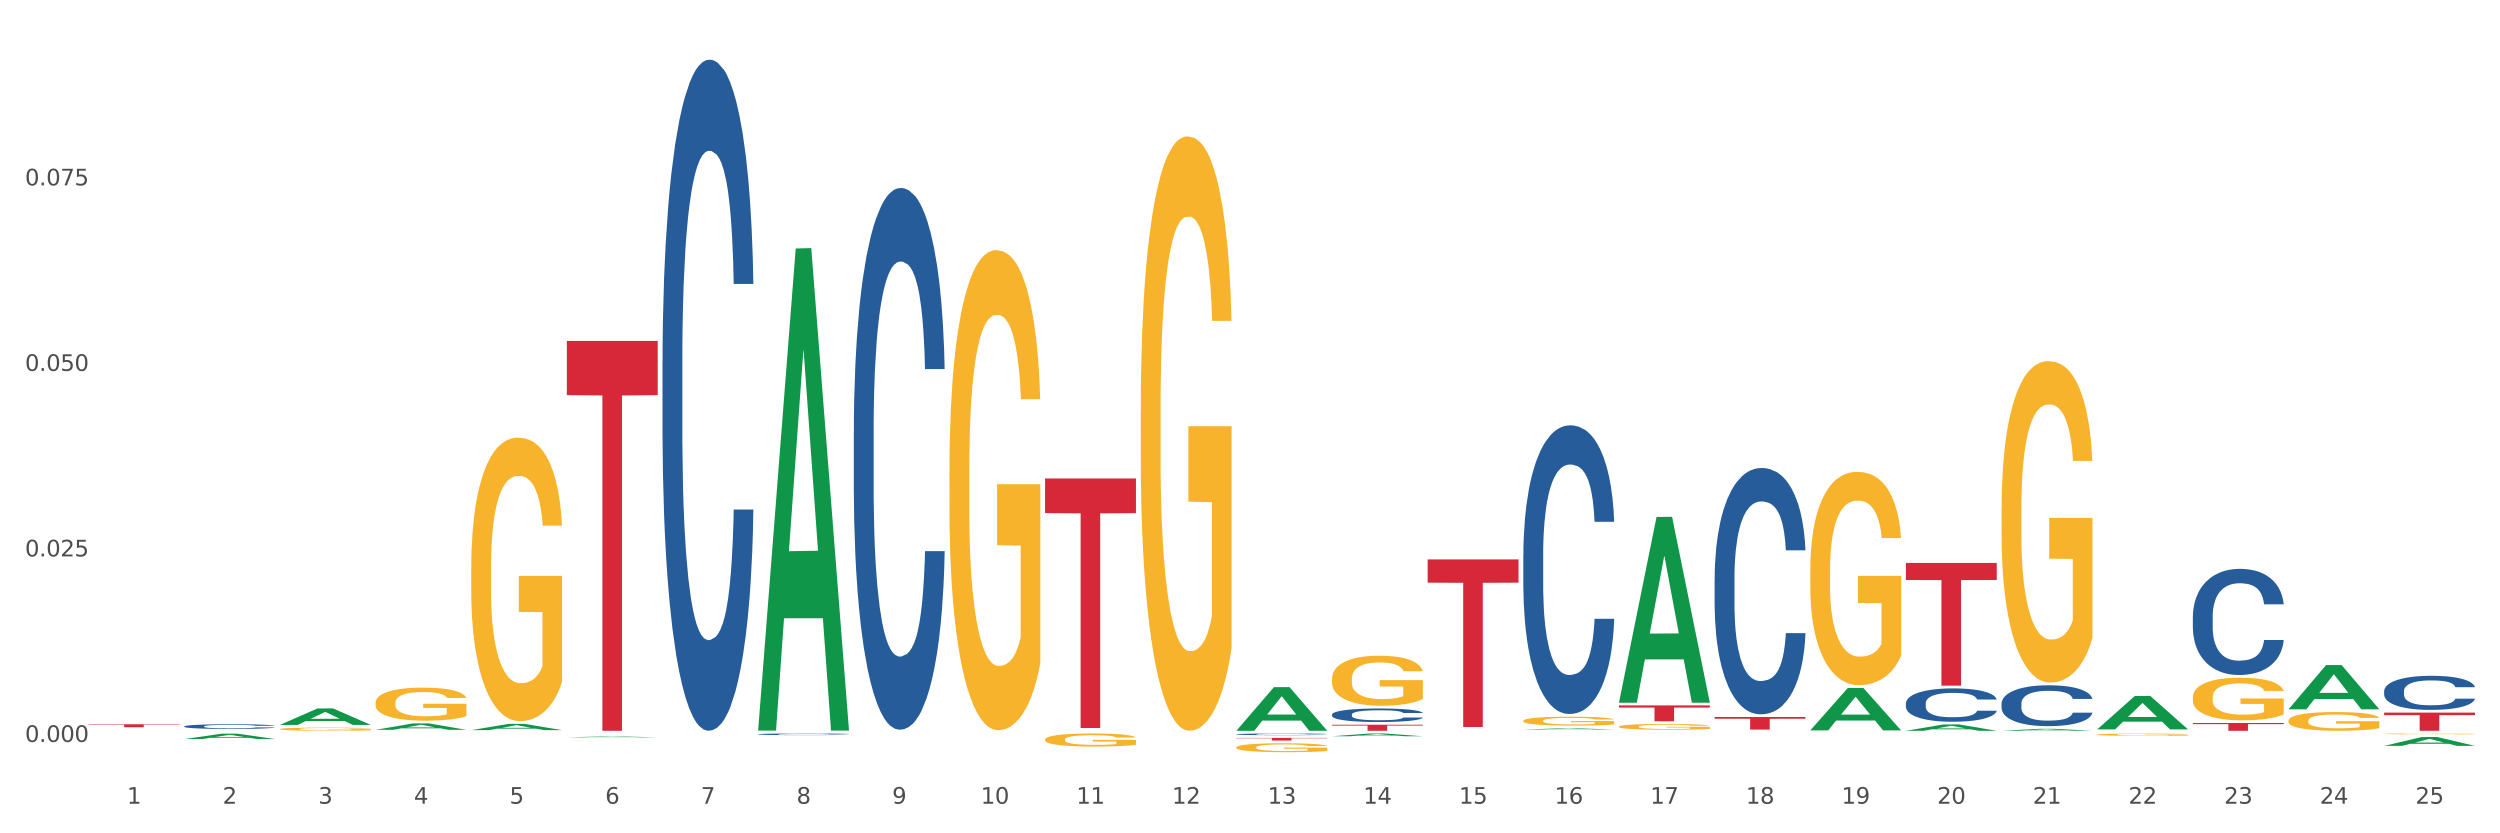 <?xml version="1.0" encoding="utf-8" standalone="no"?>
<!DOCTYPE svg PUBLIC "-//W3C//DTD SVG 1.1//EN"
  "http://www.w3.org/Graphics/SVG/1.1/DTD/svg11.dtd">
<svg xmlns:xlink="http://www.w3.org/1999/xlink" width="1080pt" height="360pt" viewBox="0 0 1080 360" xmlns="http://www.w3.org/2000/svg" version="1.1">
 <rect x="0" y="0" width="1080" height="360" fill="#333333" stroke="none"/>
 <defs>
  <style type="text/css">*{stroke-linejoin: round; stroke-linecap: butt}</style>
 </defs>
 <g id="figure_1">
  <g id="patch_1">
   <path d="M 0 360 
L 1080 360 
L 1080 0 
L 0 0 
z
" style="fill: #ffffff; stroke: #ffffff; stroke-linejoin: miter"/>
  </g>
  <g id="axes_1">
   <g id="matplotlib.axis_1">
    <g id="xtick_1">
     <g id="text_1">
      <!-- 1 -->
      <g style="fill: #4d4d4d" transform="translate(54.856 347.204) scale(0.096 -0.096)">
       <defs>
        <path id="DejaVuSans-31" d="M 794 531 
L 1825 531 
L 1825 4091 
L 703 3866 
L 703 4441 
L 1819 4666 
L 2450 4666 
L 2450 531 
L 3481 531 
L 3481 0 
L 794 0 
L 794 531 
z
" transform="scale(0.016)"/>
       </defs>
       <use xlink:href="#DejaVuSans-31"/>
      </g>
     </g>
    </g>
    <g id="xtick_2">
     <g id="text_2">
      <!-- 2 -->
      <g style="fill: #4d4d4d" transform="translate(96.175 347.204) scale(0.096 -0.096)">
       <defs>
        <path id="DejaVuSans-32" d="M 1228 531 
L 3431 531 
L 3431 0 
L 469 0 
L 469 531 
Q 828 903 1448 1529 
Q 2069 2156 2228 2338 
Q 2531 2678 2651 2914 
Q 2772 3150 2772 3378 
Q 2772 3750 2511 3984 
Q 2250 4219 1831 4219 
Q 1534 4219 1204 4116 
Q 875 4013 500 3803 
L 500 4441 
Q 881 4594 1212 4672 
Q 1544 4750 1819 4750 
Q 2544 4750 2975 4387 
Q 3406 4025 3406 3419 
Q 3406 3131 3298 2873 
Q 3191 2616 2906 2266 
Q 2828 2175 2409 1742 
Q 1991 1309 1228 531 
z
" transform="scale(0.016)"/>
       </defs>
       <use xlink:href="#DejaVuSans-32"/>
      </g>
     </g>
    </g>
    <g id="xtick_3">
     <g id="text_3">
      <!-- 3 -->
      <g style="fill: #4d4d4d" transform="translate(137.494 347.204) scale(0.096 -0.096)">
       <defs>
        <path id="DejaVuSans-33" d="M 2597 2516 
Q 3050 2419 3304 2112 
Q 3559 1806 3559 1356 
Q 3559 666 3084 287 
Q 2609 -91 1734 -91 
Q 1441 -91 1130 -33 
Q 819 25 488 141 
L 488 750 
Q 750 597 1062 519 
Q 1375 441 1716 441 
Q 2309 441 2620 675 
Q 2931 909 2931 1356 
Q 2931 1769 2642 2001 
Q 2353 2234 1838 2234 
L 1294 2234 
L 1294 2753 
L 1863 2753 
Q 2328 2753 2575 2939 
Q 2822 3125 2822 3475 
Q 2822 3834 2567 4026 
Q 2313 4219 1838 4219 
Q 1578 4219 1281 4162 
Q 984 4106 628 3988 
L 628 4550 
Q 988 4650 1302 4700 
Q 1616 4750 1894 4750 
Q 2613 4750 3031 4423 
Q 3450 4097 3450 3541 
Q 3450 3153 3228 2886 
Q 3006 2619 2597 2516 
z
" transform="scale(0.016)"/>
       </defs>
       <use xlink:href="#DejaVuSans-33"/>
      </g>
     </g>
    </g>
    <g id="xtick_4">
     <g id="text_4">
      <!-- 4 -->
      <g style="fill: #4d4d4d" transform="translate(178.814 347.204) scale(0.096 -0.096)">
       <defs>
        <path id="DejaVuSans-34" d="M 2419 4116 
L 825 1625 
L 2419 1625 
L 2419 4116 
z
M 2253 4666 
L 3047 4666 
L 3047 1625 
L 3713 1625 
L 3713 1100 
L 3047 1100 
L 3047 0 
L 2419 0 
L 2419 1100 
L 313 1100 
L 313 1709 
L 2253 4666 
z
" transform="scale(0.016)"/>
       </defs>
       <use xlink:href="#DejaVuSans-34"/>
      </g>
     </g>
    </g>
    <g id="xtick_5">
     <g id="text_5">
      <!-- 5 -->
      <g style="fill: #4d4d4d" transform="translate(220.133 347.204) scale(0.096 -0.096)">
       <defs>
        <path id="DejaVuSans-35" d="M 691 4666 
L 3169 4666 
L 3169 4134 
L 1269 4134 
L 1269 2991 
Q 1406 3038 1543 3061 
Q 1681 3084 1819 3084 
Q 2600 3084 3056 2656 
Q 3513 2228 3513 1497 
Q 3513 744 3044 326 
Q 2575 -91 1722 -91 
Q 1428 -91 1123 -41 
Q 819 9 494 109 
L 494 744 
Q 775 591 1075 516 
Q 1375 441 1709 441 
Q 2250 441 2565 725 
Q 2881 1009 2881 1497 
Q 2881 1984 2565 2268 
Q 2250 2553 1709 2553 
Q 1456 2553 1204 2497 
Q 953 2441 691 2322 
L 691 4666 
z
" transform="scale(0.016)"/>
       </defs>
       <use xlink:href="#DejaVuSans-35"/>
      </g>
     </g>
    </g>
    <g id="xtick_6">
     <g id="text_6">
      <!-- 6 -->
      <g style="fill: #4d4d4d" transform="translate(261.452 347.204) scale(0.096 -0.096)">
       <defs>
        <path id="DejaVuSans-36" d="M 2113 2584 
Q 1688 2584 1439 2293 
Q 1191 2003 1191 1497 
Q 1191 994 1439 701 
Q 1688 409 2113 409 
Q 2538 409 2786 701 
Q 3034 994 3034 1497 
Q 3034 2003 2786 2293 
Q 2538 2584 2113 2584 
z
M 3366 4563 
L 3366 3988 
Q 3128 4100 2886 4159 
Q 2644 4219 2406 4219 
Q 1781 4219 1451 3797 
Q 1122 3375 1075 2522 
Q 1259 2794 1537 2939 
Q 1816 3084 2150 3084 
Q 2853 3084 3261 2657 
Q 3669 2231 3669 1497 
Q 3669 778 3244 343 
Q 2819 -91 2113 -91 
Q 1303 -91 875 529 
Q 447 1150 447 2328 
Q 447 3434 972 4092 
Q 1497 4750 2381 4750 
Q 2619 4750 2861 4703 
Q 3103 4656 3366 4563 
z
" transform="scale(0.016)"/>
       </defs>
       <use xlink:href="#DejaVuSans-36"/>
      </g>
     </g>
    </g>
    <g id="xtick_7">
     <g id="text_7">
      <!-- 7 -->
      <g style="fill: #4d4d4d" transform="translate(302.772 347.204) scale(0.096 -0.096)">
       <defs>
        <path id="DejaVuSans-37" d="M 525 4666 
L 3525 4666 
L 3525 4397 
L 1831 0 
L 1172 0 
L 2766 4134 
L 525 4134 
L 525 4666 
z
" transform="scale(0.016)"/>
       </defs>
       <use xlink:href="#DejaVuSans-37"/>
      </g>
     </g>
    </g>
    <g id="xtick_8">
     <g id="text_8">
      <!-- 8 -->
      <g style="fill: #4d4d4d" transform="translate(344.091 347.204) scale(0.096 -0.096)">
       <defs>
        <path id="DejaVuSans-38" d="M 2034 2216 
Q 1584 2216 1326 1975 
Q 1069 1734 1069 1313 
Q 1069 891 1326 650 
Q 1584 409 2034 409 
Q 2484 409 2743 651 
Q 3003 894 3003 1313 
Q 3003 1734 2745 1975 
Q 2488 2216 2034 2216 
z
M 1403 2484 
Q 997 2584 770 2862 
Q 544 3141 544 3541 
Q 544 4100 942 4425 
Q 1341 4750 2034 4750 
Q 2731 4750 3128 4425 
Q 3525 4100 3525 3541 
Q 3525 3141 3298 2862 
Q 3072 2584 2669 2484 
Q 3125 2378 3379 2068 
Q 3634 1759 3634 1313 
Q 3634 634 3220 271 
Q 2806 -91 2034 -91 
Q 1263 -91 848 271 
Q 434 634 434 1313 
Q 434 1759 690 2068 
Q 947 2378 1403 2484 
z
M 1172 3481 
Q 1172 3119 1398 2916 
Q 1625 2713 2034 2713 
Q 2441 2713 2670 2916 
Q 2900 3119 2900 3481 
Q 2900 3844 2670 4047 
Q 2441 4250 2034 4250 
Q 1625 4250 1398 4047 
Q 1172 3844 1172 3481 
z
" transform="scale(0.016)"/>
       </defs>
       <use xlink:href="#DejaVuSans-38"/>
      </g>
     </g>
    </g>
    <g id="xtick_9">
     <g id="text_9">
      <!-- 9 -->
      <g style="fill: #4d4d4d" transform="translate(385.41 347.204) scale(0.096 -0.096)">
       <defs>
        <path id="DejaVuSans-39" d="M 703 97 
L 703 672 
Q 941 559 1184 500 
Q 1428 441 1663 441 
Q 2288 441 2617 861 
Q 2947 1281 2994 2138 
Q 2813 1869 2534 1725 
Q 2256 1581 1919 1581 
Q 1219 1581 811 2004 
Q 403 2428 403 3163 
Q 403 3881 828 4315 
Q 1253 4750 1959 4750 
Q 2769 4750 3195 4129 
Q 3622 3509 3622 2328 
Q 3622 1225 3098 567 
Q 2575 -91 1691 -91 
Q 1453 -91 1209 -44 
Q 966 3 703 97 
z
M 1959 2075 
Q 2384 2075 2632 2365 
Q 2881 2656 2881 3163 
Q 2881 3666 2632 3958 
Q 2384 4250 1959 4250 
Q 1534 4250 1286 3958 
Q 1038 3666 1038 3163 
Q 1038 2656 1286 2365 
Q 1534 2075 1959 2075 
z
" transform="scale(0.016)"/>
       </defs>
       <use xlink:href="#DejaVuSans-39"/>
      </g>
     </g>
    </g>
    <g id="xtick_10">
     <g id="text_10">
      <!-- 10 -->
      <g style="fill: #4d4d4d" transform="translate(423.676 347.204) scale(0.096 -0.096)">
       <defs>
        <path id="DejaVuSans-30" d="M 2034 4250 
Q 1547 4250 1301 3770 
Q 1056 3291 1056 2328 
Q 1056 1369 1301 889 
Q 1547 409 2034 409 
Q 2525 409 2770 889 
Q 3016 1369 3016 2328 
Q 3016 3291 2770 3770 
Q 2525 4250 2034 4250 
z
M 2034 4750 
Q 2819 4750 3233 4129 
Q 3647 3509 3647 2328 
Q 3647 1150 3233 529 
Q 2819 -91 2034 -91 
Q 1250 -91 836 529 
Q 422 1150 422 2328 
Q 422 3509 836 4129 
Q 1250 4750 2034 4750 
z
" transform="scale(0.016)"/>
       </defs>
       <use xlink:href="#DejaVuSans-31"/>
       <use xlink:href="#DejaVuSans-30" transform="translate(63.623 0)"/>
      </g>
     </g>
    </g>
    <g id="xtick_11">
     <g id="text_11">
      <!-- 11 -->
      <g style="fill: #4d4d4d" transform="translate(464.995 347.204) scale(0.096 -0.096)">
       <use xlink:href="#DejaVuSans-31"/>
       <use xlink:href="#DejaVuSans-31" transform="translate(63.623 0)"/>
      </g>
     </g>
    </g>
    <g id="xtick_12">
     <g id="text_12">
      <!-- 12 -->
      <g style="fill: #4d4d4d" transform="translate(506.314 347.204) scale(0.096 -0.096)">
       <use xlink:href="#DejaVuSans-31"/>
       <use xlink:href="#DejaVuSans-32" transform="translate(63.623 0)"/>
      </g>
     </g>
    </g>
    <g id="xtick_13">
     <g id="text_13">
      <!-- 13 -->
      <g style="fill: #4d4d4d" transform="translate(547.634 347.204) scale(0.096 -0.096)">
       <use xlink:href="#DejaVuSans-31"/>
       <use xlink:href="#DejaVuSans-33" transform="translate(63.623 0)"/>
      </g>
     </g>
    </g>
    <g id="xtick_14">
     <g id="text_14">
      <!-- 14 -->
      <g style="fill: #4d4d4d" transform="translate(588.953 347.204) scale(0.096 -0.096)">
       <use xlink:href="#DejaVuSans-31"/>
       <use xlink:href="#DejaVuSans-34" transform="translate(63.623 0)"/>
      </g>
     </g>
    </g>
    <g id="xtick_15">
     <g id="text_15">
      <!-- 15 -->
      <g style="fill: #4d4d4d" transform="translate(630.272 347.204) scale(0.096 -0.096)">
       <use xlink:href="#DejaVuSans-31"/>
       <use xlink:href="#DejaVuSans-35" transform="translate(63.623 0)"/>
      </g>
     </g>
    </g>
    <g id="xtick_16">
     <g id="text_16">
      <!-- 16 -->
      <g style="fill: #4d4d4d" transform="translate(671.591 347.204) scale(0.096 -0.096)">
       <use xlink:href="#DejaVuSans-31"/>
       <use xlink:href="#DejaVuSans-36" transform="translate(63.623 0)"/>
      </g>
     </g>
    </g>
    <g id="xtick_17">
     <g id="text_17">
      <!-- 17 -->
      <g style="fill: #4d4d4d" transform="translate(712.911 347.204) scale(0.096 -0.096)">
       <use xlink:href="#DejaVuSans-31"/>
       <use xlink:href="#DejaVuSans-37" transform="translate(63.623 0)"/>
      </g>
     </g>
    </g>
    <g id="xtick_18">
     <g id="text_18">
      <!-- 18 -->
      <g style="fill: #4d4d4d" transform="translate(754.23 347.204) scale(0.096 -0.096)">
       <use xlink:href="#DejaVuSans-31"/>
       <use xlink:href="#DejaVuSans-38" transform="translate(63.623 0)"/>
      </g>
     </g>
    </g>
    <g id="xtick_19">
     <g id="text_19">
      <!-- 19 -->
      <g style="fill: #4d4d4d" transform="translate(795.549 347.204) scale(0.096 -0.096)">
       <use xlink:href="#DejaVuSans-31"/>
       <use xlink:href="#DejaVuSans-39" transform="translate(63.623 0)"/>
      </g>
     </g>
    </g>
    <g id="xtick_20">
     <g id="text_20">
      <!-- 20 -->
      <g style="fill: #4d4d4d" transform="translate(836.869 347.204) scale(0.096 -0.096)">
       <use xlink:href="#DejaVuSans-32"/>
       <use xlink:href="#DejaVuSans-30" transform="translate(63.623 0)"/>
      </g>
     </g>
    </g>
    <g id="xtick_21">
     <g id="text_21">
      <!-- 21 -->
      <g style="fill: #4d4d4d" transform="translate(878.188 347.204) scale(0.096 -0.096)">
       <use xlink:href="#DejaVuSans-32"/>
       <use xlink:href="#DejaVuSans-31" transform="translate(63.623 0)"/>
      </g>
     </g>
    </g>
    <g id="xtick_22">
     <g id="text_22">
      <!-- 22 -->
      <g style="fill: #4d4d4d" transform="translate(919.507 347.204) scale(0.096 -0.096)">
       <use xlink:href="#DejaVuSans-32"/>
       <use xlink:href="#DejaVuSans-32" transform="translate(63.623 0)"/>
      </g>
     </g>
    </g>
    <g id="xtick_23">
     <g id="text_23">
      <!-- 23 -->
      <g style="fill: #4d4d4d" transform="translate(960.827 347.204) scale(0.096 -0.096)">
       <use xlink:href="#DejaVuSans-32"/>
       <use xlink:href="#DejaVuSans-33" transform="translate(63.623 0)"/>
      </g>
     </g>
    </g>
    <g id="xtick_24">
     <g id="text_24">
      <!-- 24 -->
      <g style="fill: #4d4d4d" transform="translate(1002.146 347.204) scale(0.096 -0.096)">
       <use xlink:href="#DejaVuSans-32"/>
       <use xlink:href="#DejaVuSans-34" transform="translate(63.623 0)"/>
      </g>
     </g>
    </g>
    <g id="xtick_25">
     <g id="text_25">
      <!-- 25 -->
      <g style="fill: #4d4d4d" transform="translate(1043.465 347.204) scale(0.096 -0.096)">
       <use xlink:href="#DejaVuSans-32"/>
       <use xlink:href="#DejaVuSans-35" transform="translate(63.623 0)"/>
      </g>
     </g>
    </g>
    <g id="xtick_26"/>
    <g id="xtick_27"/>
    <g id="xtick_28"/>
    <g id="xtick_29"/>
    <g id="xtick_30"/>
    <g id="xtick_31"/>
    <g id="xtick_32"/>
    <g id="xtick_33"/>
    <g id="xtick_34"/>
    <g id="xtick_35"/>
    <g id="xtick_36"/>
    <g id="xtick_37"/>
    <g id="xtick_38"/>
    <g id="xtick_39"/>
    <g id="xtick_40"/>
    <g id="xtick_41"/>
    <g id="xtick_42"/>
    <g id="xtick_43"/>
    <g id="xtick_44"/>
    <g id="xtick_45"/>
    <g id="xtick_46"/>
    <g id="xtick_47"/>
    <g id="xtick_48"/>
    <g id="xtick_49"/>
   </g>
   <g id="matplotlib.axis_2">
    <g id="ytick_1">
     <g id="text_26">
      <!-- 0.000 -->
      <g style="fill: #4d4d4d" transform="translate(10.8 320.512) scale(0.096 -0.096)">
       <defs>
        <path id="DejaVuSans-2e" d="M 684 794 
L 1344 794 
L 1344 0 
L 684 0 
L 684 794 
z
" transform="scale(0.016)"/>
       </defs>
       <use xlink:href="#DejaVuSans-30"/>
       <use xlink:href="#DejaVuSans-2e" transform="translate(63.623 0)"/>
       <use xlink:href="#DejaVuSans-30" transform="translate(95.41 0)"/>
       <use xlink:href="#DejaVuSans-30" transform="translate(159.033 0)"/>
       <use xlink:href="#DejaVuSans-30" transform="translate(222.656 0)"/>
      </g>
     </g>
    </g>
    <g id="ytick_2">
     <g id="text_27">
      <!-- 0.025 -->
      <g style="fill: #4d4d4d" transform="translate(10.8 240.372) scale(0.096 -0.096)">
       <use xlink:href="#DejaVuSans-30"/>
       <use xlink:href="#DejaVuSans-2e" transform="translate(63.623 0)"/>
       <use xlink:href="#DejaVuSans-30" transform="translate(95.41 0)"/>
       <use xlink:href="#DejaVuSans-32" transform="translate(159.033 0)"/>
       <use xlink:href="#DejaVuSans-35" transform="translate(222.656 0)"/>
      </g>
     </g>
    </g>
    <g id="ytick_3">
     <g id="text_28">
      <!-- 0.050 -->
      <g style="fill: #4d4d4d" transform="translate(10.8 160.231) scale(0.096 -0.096)">
       <use xlink:href="#DejaVuSans-30"/>
       <use xlink:href="#DejaVuSans-2e" transform="translate(63.623 0)"/>
       <use xlink:href="#DejaVuSans-30" transform="translate(95.41 0)"/>
       <use xlink:href="#DejaVuSans-35" transform="translate(159.033 0)"/>
       <use xlink:href="#DejaVuSans-30" transform="translate(222.656 0)"/>
      </g>
     </g>
    </g>
    <g id="ytick_4">
     <g id="text_29">
      <!-- 0.075 -->
      <g style="fill: #4d4d4d" transform="translate(10.8 80.091) scale(0.096 -0.096)">
       <use xlink:href="#DejaVuSans-30"/>
       <use xlink:href="#DejaVuSans-2e" transform="translate(63.623 0)"/>
       <use xlink:href="#DejaVuSans-30" transform="translate(95.41 0)"/>
       <use xlink:href="#DejaVuSans-37" transform="translate(159.033 0)"/>
       <use xlink:href="#DejaVuSans-35" transform="translate(222.656 0)"/>
      </g>
     </g>
    </g>
    <g id="ytick_5"/>
    <g id="ytick_6"/>
    <g id="ytick_7"/>
    <g id="ytick_8"/>
   </g>
   <g id="PolyCollection_1">
    <path d="M 79.602 319.277 
L 79.643 319.275 
L 95.83 316.937 
L 102.547 316.935 
L 118.856 319.282 
L 111.086 319.282 
L 107.565 318.735 
L 90.852 318.735 
L 90.731 318.744 
L 87.332 319.282 
L 79.602 319.282 
L 79.602 319.277 
L 92.957 318.409 
L 105.461 318.407 
L 99.269 317.435 
L 99.189 317.431 
L 99.108 317.437 
L 92.916 318.407 
L 92.957 318.409 
L 79.602 319.277 
z
" clip-path="url(#p6684ab7240)" style="fill: #109648"/>
    <path d="M 534.115 322.873 
L 534.161 322.869 
L 534.161 322.742 
L 534.254 322.633 
L 534.717 322.368 
L 535.412 322.15 
L 535.922 322.033 
L 536.432 321.938 
L 537.034 321.843 
L 537.776 321.744 
L 539.12 321.6 
L 539.954 321.526 
L 540.974 321.448 
L 542.827 321.335 
L 544.171 321.272 
L 545.562 321.219 
L 547.833 321.155 
L 549.316 321.127 
L 550.891 321.106 
L 552.791 321.092 
L 554.228 321.088 
L 557.38 321.099 
L 560.067 321.131 
L 561.365 321.155 
L 563.033 321.198 
L 563.914 321.226 
L 565.351 321.282 
L 566.834 321.356 
L 567.853 321.42 
L 569.383 321.54 
L 570.541 321.66 
L 571.607 321.808 
L 572.163 321.91 
L 572.58 322.005 
L 572.951 322.115 
L 573.322 322.287 
L 564.98 322.287 
L 564.656 322.164 
L 564.146 322.048 
L 563.404 321.935 
L 562.755 321.864 
L 561.643 321.776 
L 560.624 321.72 
L 559.558 321.677 
L 558.26 321.642 
L 557.24 321.624 
L 555.804 321.61 
L 552.977 321.614 
L 551.077 321.642 
L 549.779 321.677 
L 548.945 321.709 
L 548.203 321.744 
L 547.369 321.794 
L 546.396 321.868 
L 545.701 321.935 
L 545.006 322.019 
L 544.45 322.104 
L 543.94 322.203 
L 543.523 322.308 
L 543.198 322.418 
L 542.92 322.552 
L 542.688 322.774 
L 542.688 323.257 
L 542.781 323.366 
L 543.013 323.511 
L 543.291 323.62 
L 543.754 323.751 
L 544.171 323.839 
L 544.959 323.966 
L 545.84 324.072 
L 546.535 324.139 
L 547.23 324.195 
L 548.435 324.272 
L 549.779 324.336 
L 550.938 324.375 
L 552.513 324.41 
L 553.579 324.424 
L 554.506 324.431 
L 556.777 324.431 
L 558.399 324.421 
L 560.206 324.396 
L 561.597 324.364 
L 562.755 324.325 
L 564.053 324.262 
L 564.887 324.202 
L 564.887 323.465 
L 554.692 323.462 
L 554.692 322.971 
L 573.368 322.971 
L 573.368 324.41 
L 572.58 324.484 
L 571.7 324.551 
L 570.773 324.611 
L 569.383 324.685 
L 567.714 324.756 
L 566.231 324.805 
L 564.656 324.847 
L 562.802 324.886 
L 560.392 324.921 
L 558.909 324.935 
L 557.055 324.946 
L 554.877 324.95 
L 552.977 324.942 
L 551.123 324.925 
L 549.177 324.893 
L 547.277 324.847 
L 545.84 324.801 
L 544.403 324.745 
L 542.874 324.671 
L 541.669 324.6 
L 540.742 324.537 
L 539.722 324.456 
L 538.61 324.35 
L 537.776 324.255 
L 537.034 324.156 
L 536.247 324.029 
L 535.691 323.92 
L 535.134 323.782 
L 534.81 323.68 
L 534.439 323.521 
L 534.161 323.299 
L 534.115 322.873 
z
" clip-path="url(#p6684ab7240)" style="fill: #f7b32b"/>
    <path d="M 492.796 177.56 
L 492.842 177.325 
L 492.842 168.882 
L 492.935 161.611 
L 493.398 144.021 
L 494.093 129.48 
L 494.603 121.741 
L 495.113 115.408 
L 495.715 109.076 
L 496.457 102.509 
L 497.801 92.893 
L 498.635 87.968 
L 499.654 82.808 
L 501.508 75.303 
L 502.852 71.081 
L 504.242 67.563 
L 506.513 63.342 
L 507.996 61.465 
L 509.572 60.058 
L 511.472 59.12 
L 512.909 58.885 
L 516.06 59.589 
L 518.748 61.7 
L 520.046 63.342 
L 521.714 66.156 
L 522.595 68.032 
L 524.031 71.785 
L 525.514 76.71 
L 526.534 80.932 
L 528.063 88.906 
L 529.222 96.88 
L 530.288 106.73 
L 530.844 113.532 
L 531.261 119.864 
L 531.632 127.135 
L 532.003 138.627 
L 523.661 138.627 
L 523.336 130.418 
L 522.826 122.679 
L 522.085 115.174 
L 521.436 110.483 
L 520.324 104.62 
L 519.304 100.867 
L 518.238 98.053 
L 516.941 95.707 
L 515.921 94.535 
L 514.484 93.596 
L 511.658 93.831 
L 509.757 95.707 
L 508.46 98.053 
L 507.626 100.163 
L 506.884 102.509 
L 506.05 105.792 
L 505.077 110.717 
L 504.382 115.174 
L 503.686 120.802 
L 503.13 126.431 
L 502.62 132.998 
L 502.203 140.034 
L 501.879 147.305 
L 501.601 156.217 
L 501.369 170.993 
L 501.369 203.124 
L 501.462 210.394 
L 501.694 220.01 
L 501.972 227.281 
L 502.435 235.959 
L 502.852 241.822 
L 503.64 250.265 
L 504.521 257.301 
L 505.216 261.757 
L 505.911 265.51 
L 507.116 270.67 
L 508.46 274.891 
L 509.618 277.471 
L 511.194 279.816 
L 512.26 280.755 
L 513.187 281.224 
L 515.458 281.224 
L 517.08 280.52 
L 518.887 278.878 
L 520.277 276.768 
L 521.436 274.188 
L 522.734 269.966 
L 523.568 265.979 
L 523.568 216.961 
L 513.372 216.727 
L 513.372 184.127 
L 532.049 184.127 
L 532.049 279.816 
L 531.261 284.742 
L 530.38 289.198 
L 529.454 293.185 
L 528.063 298.11 
L 526.395 302.801 
L 524.912 306.084 
L 523.336 308.899 
L 521.482 311.479 
L 519.073 313.824 
L 517.59 314.762 
L 515.736 315.466 
L 513.558 315.7 
L 511.658 315.231 
L 509.804 314.058 
L 507.857 311.948 
L 505.957 308.899 
L 504.521 305.85 
L 503.084 302.097 
L 501.555 297.172 
L 500.35 292.481 
L 499.423 288.26 
L 498.403 282.865 
L 497.291 275.829 
L 496.457 269.497 
L 495.715 262.93 
L 494.927 254.487 
L 494.371 247.216 
L 493.815 238.069 
L 493.491 231.268 
L 493.12 220.714 
L 492.842 205.938 
L 492.796 177.56 
z
" clip-path="url(#p6684ab7240)" style="fill: #f7b32b"/>
    <path d="M 451.476 319.478 
L 451.523 319.473 
L 451.523 319.287 
L 451.615 319.127 
L 452.079 318.739 
L 452.774 318.419 
L 453.284 318.249 
L 453.793 318.109 
L 454.396 317.97 
L 455.137 317.825 
L 456.481 317.613 
L 457.316 317.505 
L 458.335 317.391 
L 460.189 317.226 
L 461.533 317.133 
L 462.923 317.056 
L 465.194 316.963 
L 466.677 316.921 
L 468.253 316.89 
L 470.153 316.87 
L 471.589 316.865 
L 474.741 316.88 
L 477.429 316.927 
L 478.726 316.963 
L 480.395 317.025 
L 481.275 317.066 
L 482.712 317.149 
L 484.195 317.257 
L 485.215 317.35 
L 486.744 317.526 
L 487.903 317.701 
L 488.968 317.918 
L 489.525 318.068 
L 489.942 318.207 
L 490.312 318.367 
L 490.683 318.62 
L 482.341 318.62 
L 482.017 318.44 
L 481.507 318.269 
L 480.766 318.104 
L 480.117 318.001 
L 479.005 317.872 
L 477.985 317.789 
L 476.919 317.727 
L 475.621 317.675 
L 474.602 317.65 
L 473.165 317.629 
L 470.338 317.634 
L 468.438 317.675 
L 467.14 317.727 
L 466.306 317.774 
L 465.565 317.825 
L 464.731 317.897 
L 463.757 318.006 
L 463.062 318.104 
L 462.367 318.228 
L 461.811 318.352 
L 461.301 318.496 
L 460.884 318.651 
L 460.56 318.811 
L 460.282 319.008 
L 460.05 319.333 
L 460.05 320.041 
L 460.143 320.201 
L 460.374 320.412 
L 460.652 320.572 
L 461.116 320.764 
L 461.533 320.893 
L 462.321 321.079 
L 463.201 321.233 
L 463.896 321.332 
L 464.592 321.414 
L 465.796 321.528 
L 467.14 321.621 
L 468.299 321.678 
L 469.875 321.729 
L 470.941 321.75 
L 471.868 321.76 
L 474.138 321.76 
L 475.76 321.745 
L 477.568 321.709 
L 478.958 321.662 
L 480.117 321.605 
L 481.414 321.512 
L 482.249 321.425 
L 482.249 320.345 
L 472.053 320.34 
L 472.053 319.622 
L 490.73 319.622 
L 490.73 321.729 
L 489.942 321.838 
L 489.061 321.936 
L 488.134 322.024 
L 486.744 322.132 
L 485.076 322.235 
L 483.593 322.308 
L 482.017 322.37 
L 480.163 322.426 
L 477.753 322.478 
L 476.27 322.499 
L 474.416 322.514 
L 472.238 322.519 
L 470.338 322.509 
L 468.484 322.483 
L 466.538 322.437 
L 464.638 322.37 
L 463.201 322.302 
L 461.765 322.22 
L 460.235 322.111 
L 459.03 322.008 
L 458.103 321.915 
L 457.084 321.796 
L 455.972 321.641 
L 455.137 321.502 
L 454.396 321.357 
L 453.608 321.172 
L 453.052 321.011 
L 452.496 320.81 
L 452.171 320.66 
L 451.801 320.428 
L 451.523 320.103 
L 451.476 319.478 
z
" clip-path="url(#p6684ab7240)" style="fill: #f7b32b"/>
    <path d="M 410.157 203.883 
L 410.203 203.694 
L 410.203 196.875 
L 410.296 191.003 
L 410.759 176.797 
L 411.454 165.054 
L 411.964 158.803 
L 412.474 153.689 
L 413.077 148.575 
L 413.818 143.271 
L 415.162 135.506 
L 415.996 131.528 
L 417.016 127.361 
L 418.87 121.3 
L 420.214 117.89 
L 421.604 115.049 
L 423.875 111.64 
L 425.358 110.124 
L 426.933 108.988 
L 428.833 108.23 
L 430.27 108.041 
L 433.422 108.609 
L 436.109 110.314 
L 437.407 111.64 
L 439.076 113.913 
L 439.956 115.428 
L 441.393 118.459 
L 442.876 122.436 
L 443.895 125.846 
L 445.425 132.286 
L 446.583 138.726 
L 447.649 146.681 
L 448.205 152.174 
L 448.622 157.288 
L 448.993 163.16 
L 449.364 172.441 
L 441.022 172.441 
L 440.698 165.811 
L 440.188 159.561 
L 439.446 153.5 
L 438.797 149.711 
L 437.685 144.976 
L 436.666 141.946 
L 435.6 139.673 
L 434.302 137.778 
L 433.283 136.831 
L 431.846 136.074 
L 429.019 136.263 
L 427.119 137.778 
L 425.821 139.673 
L 424.987 141.377 
L 424.245 143.271 
L 423.411 145.923 
L 422.438 149.901 
L 421.743 153.5 
L 421.048 158.046 
L 420.492 162.591 
L 419.982 167.895 
L 419.565 173.577 
L 419.24 179.449 
L 418.962 186.647 
L 418.731 198.58 
L 418.731 224.529 
L 418.823 230.401 
L 419.055 238.167 
L 419.333 244.038 
L 419.796 251.047 
L 420.214 255.782 
L 421.001 262.601 
L 421.882 268.283 
L 422.577 271.882 
L 423.272 274.912 
L 424.477 279.079 
L 425.821 282.489 
L 426.98 284.572 
L 428.555 286.466 
L 429.621 287.224 
L 430.548 287.603 
L 432.819 287.603 
L 434.441 287.035 
L 436.249 285.709 
L 437.639 284.004 
L 438.797 281.921 
L 440.095 278.511 
L 440.929 275.291 
L 440.929 235.704 
L 430.734 235.515 
L 430.734 209.187 
L 449.41 209.187 
L 449.41 286.466 
L 448.622 290.444 
L 447.742 294.043 
L 446.815 297.263 
L 445.425 301.241 
L 443.756 305.029 
L 442.273 307.681 
L 440.698 309.954 
L 438.844 312.037 
L 436.434 313.931 
L 434.951 314.689 
L 433.097 315.257 
L 430.919 315.446 
L 429.019 315.068 
L 427.165 314.121 
L 425.219 312.416 
L 423.319 309.954 
L 421.882 307.491 
L 420.445 304.461 
L 418.916 300.483 
L 417.711 296.695 
L 416.784 293.285 
L 415.764 288.929 
L 414.652 283.247 
L 413.818 278.132 
L 413.077 272.829 
L 412.289 266.01 
L 411.733 260.138 
L 411.176 252.751 
L 410.852 247.258 
L 410.481 238.735 
L 410.203 226.802 
L 410.157 203.883 
z
" clip-path="url(#p6684ab7240)" style="fill: #f7b32b"/>
    <path d="M 203.56 245.655 
L 203.607 245.543 
L 203.607 241.516 
L 203.699 238.049 
L 204.163 229.66 
L 204.858 222.725 
L 205.368 219.034 
L 205.877 216.014 
L 206.48 212.994 
L 207.221 209.862 
L 208.565 205.276 
L 209.4 202.927 
L 210.419 200.467 
L 212.273 196.887 
L 213.617 194.874 
L 215.007 193.196 
L 217.278 191.183 
L 218.761 190.288 
L 220.337 189.617 
L 222.237 189.17 
L 223.674 189.058 
L 226.825 189.393 
L 229.513 190.4 
L 230.811 191.183 
L 232.479 192.525 
L 233.359 193.42 
L 234.796 195.21 
L 236.279 197.558 
L 237.299 199.572 
L 238.828 203.375 
L 239.987 207.178 
L 241.053 211.875 
L 241.609 215.119 
L 242.026 218.139 
L 242.397 221.607 
L 242.767 227.087 
L 234.425 227.087 
L 234.101 223.172 
L 233.591 219.481 
L 232.85 215.902 
L 232.201 213.665 
L 231.089 210.869 
L 230.069 209.079 
L 229.003 207.737 
L 227.705 206.618 
L 226.686 206.059 
L 225.249 205.612 
L 222.422 205.724 
L 220.522 206.618 
L 219.225 207.737 
L 218.39 208.744 
L 217.649 209.862 
L 216.815 211.428 
L 215.841 213.777 
L 215.146 215.902 
L 214.451 218.587 
L 213.895 221.271 
L 213.385 224.403 
L 212.968 227.758 
L 212.644 231.226 
L 212.366 235.476 
L 212.134 242.523 
L 212.134 257.846 
L 212.227 261.314 
L 212.458 265.9 
L 212.736 269.367 
L 213.2 273.506 
L 213.617 276.302 
L 214.405 280.329 
L 215.285 283.684 
L 215.98 285.809 
L 216.676 287.599 
L 217.881 290.06 
L 219.225 292.073 
L 220.383 293.303 
L 221.959 294.422 
L 223.025 294.869 
L 223.952 295.093 
L 226.222 295.093 
L 227.845 294.757 
L 229.652 293.974 
L 231.042 292.968 
L 232.201 291.737 
L 233.498 289.724 
L 234.333 287.823 
L 234.333 264.446 
L 224.137 264.334 
L 224.137 248.786 
L 242.814 248.786 
L 242.814 294.422 
L 242.026 296.771 
L 241.145 298.896 
L 240.218 300.797 
L 238.828 303.146 
L 237.16 305.383 
L 235.677 306.949 
L 234.101 308.291 
L 232.247 309.522 
L 229.837 310.64 
L 228.354 311.088 
L 226.501 311.423 
L 224.322 311.535 
L 222.422 311.311 
L 220.569 310.752 
L 218.622 309.745 
L 216.722 308.291 
L 215.285 306.837 
L 213.849 305.048 
L 212.319 302.699 
L 211.114 300.462 
L 210.187 298.448 
L 209.168 295.876 
L 208.056 292.52 
L 207.221 289.5 
L 206.48 286.368 
L 205.692 282.342 
L 205.136 278.874 
L 204.58 274.512 
L 204.255 271.269 
L 203.885 266.235 
L 203.607 259.189 
L 203.56 245.655 
z
" clip-path="url(#p6684ab7240)" style="fill: #f7b32b"/>
    <path d="M 120.922 314.959 
L 120.968 314.958 
L 120.968 314.913 
L 121.061 314.874 
L 121.524 314.78 
L 122.219 314.702 
L 122.729 314.66 
L 123.239 314.626 
L 123.841 314.592 
L 124.583 314.557 
L 125.927 314.505 
L 126.761 314.479 
L 127.781 314.451 
L 129.634 314.411 
L 130.978 314.388 
L 132.369 314.37 
L 134.639 314.347 
L 136.122 314.337 
L 137.698 314.329 
L 139.598 314.324 
L 141.035 314.323 
L 144.186 314.327 
L 146.874 314.338 
L 148.172 314.347 
L 149.84 314.362 
L 150.721 314.372 
L 152.157 314.392 
L 153.64 314.419 
L 154.66 314.441 
L 156.189 314.484 
L 157.348 314.527 
L 158.414 314.58 
L 158.97 314.616 
L 159.387 314.65 
L 159.758 314.689 
L 160.129 314.751 
L 151.787 314.751 
L 151.462 314.707 
L 150.953 314.665 
L 150.211 314.625 
L 149.562 314.6 
L 148.45 314.568 
L 147.43 314.548 
L 146.364 314.533 
L 145.067 314.521 
L 144.047 314.514 
L 142.611 314.509 
L 139.784 314.51 
L 137.884 314.521 
L 136.586 314.533 
L 135.752 314.544 
L 135.01 314.557 
L 134.176 314.575 
L 133.203 314.601 
L 132.508 314.625 
L 131.812 314.655 
L 131.256 314.685 
L 130.747 314.721 
L 130.329 314.758 
L 130.005 314.797 
L 129.727 314.845 
L 129.495 314.924 
L 129.495 315.097 
L 129.588 315.136 
L 129.82 315.187 
L 130.098 315.226 
L 130.561 315.273 
L 130.978 315.304 
L 131.766 315.349 
L 132.647 315.387 
L 133.342 315.411 
L 134.037 315.431 
L 135.242 315.459 
L 136.586 315.481 
L 137.745 315.495 
L 139.32 315.508 
L 140.386 315.513 
L 141.313 315.515 
L 143.584 315.515 
L 145.206 315.512 
L 147.013 315.503 
L 148.404 315.491 
L 149.562 315.478 
L 150.86 315.455 
L 151.694 315.434 
L 151.694 315.171 
L 141.498 315.169 
L 141.498 314.995 
L 160.175 314.995 
L 160.175 315.508 
L 159.387 315.534 
L 158.507 315.558 
L 157.58 315.579 
L 156.189 315.606 
L 154.521 315.631 
L 153.038 315.649 
L 151.462 315.664 
L 149.609 315.678 
L 147.199 315.69 
L 145.716 315.695 
L 143.862 315.699 
L 141.684 315.7 
L 139.784 315.698 
L 137.93 315.691 
L 135.983 315.68 
L 134.083 315.664 
L 132.647 315.647 
L 131.21 315.627 
L 129.681 315.601 
L 128.476 315.576 
L 127.549 315.553 
L 126.529 315.524 
L 125.417 315.486 
L 124.583 315.452 
L 123.841 315.417 
L 123.053 315.372 
L 122.497 315.333 
L 121.941 315.284 
L 121.617 315.247 
L 121.246 315.191 
L 120.968 315.112 
L 120.922 314.959 
z
" clip-path="url(#p6684ab7240)" style="fill: #f7b32b"/>
    <path d="M 79.602 313.788 
L 79.649 313.786 
L 79.649 313.734 
L 79.788 313.664 
L 80.298 313.535 
L 80.948 313.437 
L 82.061 313.322 
L 82.665 313.274 
L 83.453 313.22 
L 85.077 313.133 
L 86.933 313.059 
L 88.232 313.018 
L 89.207 312.993 
L 91.388 312.946 
L 92.64 312.926 
L 93.94 312.909 
L 95.053 312.898 
L 96.909 312.885 
L 98.394 312.88 
L 100.111 312.878 
L 101.549 312.88 
L 103.451 312.887 
L 106.235 312.909 
L 107.302 312.922 
L 108.741 312.944 
L 110.226 312.974 
L 111.432 313.004 
L 112.824 313.046 
L 114.262 313.102 
L 115.654 313.172 
L 116.629 313.237 
L 117.417 313.305 
L 118.113 313.388 
L 118.624 313.479 
L 118.856 313.555 
L 110.365 313.555 
L 110.133 313.487 
L 109.669 313.413 
L 109.205 313.363 
L 108.694 313.322 
L 107.906 313.276 
L 107.21 313.246 
L 106.05 313.211 
L 104.982 313.189 
L 104.101 313.176 
L 103.034 313.165 
L 100.76 313.154 
L 99.136 313.154 
L 98.115 313.157 
L 96.863 313.166 
L 95.795 313.179 
L 94.543 313.202 
L 93.568 313.226 
L 92.594 313.257 
L 92.037 313.279 
L 91.202 313.32 
L 90.645 313.353 
L 89.903 313.411 
L 89.485 313.451 
L 88.743 313.557 
L 88.418 313.635 
L 88.279 313.688 
L 88.186 313.747 
L 88.186 314.036 
L 88.464 314.165 
L 88.696 314.221 
L 89.068 314.284 
L 89.764 314.365 
L 90.784 314.445 
L 91.852 314.502 
L 92.733 314.537 
L 93.568 314.563 
L 94.404 314.584 
L 95.424 314.602 
L 96.259 314.613 
L 97.512 314.624 
L 98.997 314.63 
L 100.157 314.63 
L 102.523 314.621 
L 103.59 314.611 
L 104.611 314.598 
L 105.725 314.578 
L 106.606 314.556 
L 107.117 314.539 
L 107.952 314.504 
L 108.602 314.467 
L 109.158 314.424 
L 109.53 314.387 
L 109.947 314.332 
L 110.272 314.269 
L 110.365 314.236 
L 118.856 314.236 
L 118.67 314.302 
L 118.345 314.367 
L 117.696 314.454 
L 117.185 314.504 
L 116.397 314.565 
L 115.561 314.617 
L 114.401 314.674 
L 113.334 314.717 
L 112.221 314.754 
L 111.014 314.787 
L 108.834 314.833 
L 108.045 314.846 
L 106.374 314.868 
L 105.075 314.881 
L 103.173 314.894 
L 101.224 314.902 
L 99.183 314.904 
L 97.373 314.9 
L 95.378 314.889 
L 94.125 314.878 
L 92.733 314.861 
L 91.109 314.835 
L 89.578 314.804 
L 88.14 314.767 
L 86.794 314.724 
L 85.541 314.676 
L 83.917 314.597 
L 82.711 314.519 
L 81.829 314.447 
L 81.226 314.386 
L 80.623 314.308 
L 80.298 314.254 
L 79.788 314.125 
L 79.602 314.005 
L 79.602 313.788 
z
" clip-path="url(#p6684ab7240)" style="fill: #255c99"/>
    <path d="M 575.434 293.264 
L 575.48 293.244 
L 575.48 292.534 
L 575.573 291.921 
L 576.037 290.441 
L 576.732 289.216 
L 577.242 288.565 
L 577.751 288.032 
L 578.354 287.498 
L 579.095 286.946 
L 580.439 286.136 
L 581.273 285.721 
L 582.293 285.287 
L 584.147 284.655 
L 585.491 284.3 
L 586.881 284.003 
L 589.152 283.648 
L 590.635 283.49 
L 592.211 283.372 
L 594.111 283.293 
L 595.547 283.273 
L 598.699 283.332 
L 601.387 283.51 
L 602.684 283.648 
L 604.353 283.885 
L 605.233 284.043 
L 606.67 284.359 
L 608.153 284.774 
L 609.173 285.129 
L 610.702 285.8 
L 611.861 286.472 
L 612.926 287.301 
L 613.483 287.874 
L 613.9 288.407 
L 614.27 289.019 
L 614.641 289.986 
L 606.299 289.986 
L 605.975 289.295 
L 605.465 288.644 
L 604.724 288.012 
L 604.075 287.617 
L 602.962 287.123 
L 601.943 286.807 
L 600.877 286.57 
L 599.579 286.373 
L 598.56 286.274 
L 597.123 286.195 
L 594.296 286.215 
L 592.396 286.373 
L 591.098 286.57 
L 590.264 286.748 
L 589.523 286.946 
L 588.689 287.222 
L 587.715 287.637 
L 587.02 288.012 
L 586.325 288.486 
L 585.769 288.96 
L 585.259 289.513 
L 584.842 290.105 
L 584.518 290.717 
L 584.239 291.467 
L 584.008 292.711 
L 584.008 295.416 
L 584.1 296.029 
L 584.332 296.838 
L 584.61 297.45 
L 585.074 298.181 
L 585.491 298.675 
L 586.279 299.385 
L 587.159 299.978 
L 587.854 300.353 
L 588.549 300.669 
L 589.754 301.103 
L 591.098 301.459 
L 592.257 301.676 
L 593.833 301.873 
L 594.899 301.952 
L 595.825 301.992 
L 598.096 301.992 
L 599.718 301.933 
L 601.526 301.794 
L 602.916 301.617 
L 604.075 301.399 
L 605.372 301.044 
L 606.207 300.708 
L 606.207 296.581 
L 596.011 296.562 
L 596.011 293.817 
L 614.687 293.817 
L 614.687 301.873 
L 613.9 302.288 
L 613.019 302.663 
L 612.092 302.999 
L 610.702 303.413 
L 609.034 303.808 
L 607.551 304.085 
L 605.975 304.322 
L 604.121 304.539 
L 601.711 304.736 
L 600.228 304.815 
L 598.374 304.875 
L 596.196 304.894 
L 594.296 304.855 
L 592.442 304.756 
L 590.496 304.578 
L 588.596 304.322 
L 587.159 304.065 
L 585.723 303.749 
L 584.193 303.334 
L 582.988 302.94 
L 582.061 302.584 
L 581.042 302.13 
L 579.93 301.538 
L 579.095 301.004 
L 578.354 300.452 
L 577.566 299.741 
L 577.01 299.129 
L 576.454 298.359 
L 576.129 297.786 
L 575.759 296.897 
L 575.48 295.653 
L 575.434 293.264 
z
" clip-path="url(#p6684ab7240)" style="fill: #f7b32b"/>
    <path d="M 286.199 156.034 
L 286.245 155.769 
L 286.245 148.355 
L 286.385 138.294 
L 286.895 119.759 
L 287.544 105.725 
L 288.658 89.308 
L 289.261 82.424 
L 290.05 74.745 
L 291.674 62.3 
L 293.53 51.709 
L 294.829 45.883 
L 295.803 42.176 
L 297.984 35.557 
L 299.237 32.644 
L 300.536 30.261 
L 301.65 28.672 
L 303.506 26.819 
L 304.99 26.024 
L 306.707 25.759 
L 308.146 26.024 
L 310.048 27.083 
L 312.832 30.261 
L 313.899 32.114 
L 315.337 35.292 
L 316.822 39.528 
L 318.028 43.765 
L 319.42 49.855 
L 320.859 57.799 
L 322.251 67.86 
L 323.225 77.128 
L 324.014 86.925 
L 324.71 98.84 
L 325.22 111.815 
L 325.452 122.671 
L 316.961 122.671 
L 316.729 112.874 
L 316.265 102.283 
L 315.801 95.133 
L 315.291 89.308 
L 314.502 82.688 
L 313.806 78.452 
L 312.646 73.421 
L 311.579 70.244 
L 310.697 68.39 
L 309.63 66.801 
L 307.357 65.213 
L 305.733 65.213 
L 304.712 65.742 
L 303.459 67.066 
L 302.392 68.92 
L 301.139 72.097 
L 300.165 75.539 
L 299.191 80.041 
L 298.634 83.218 
L 297.799 89.043 
L 297.242 93.81 
L 296.499 102.018 
L 296.082 107.843 
L 295.339 122.936 
L 295.015 134.057 
L 294.875 141.736 
L 294.783 150.209 
L 294.783 191.516 
L 295.061 210.051 
L 295.293 217.994 
L 295.664 226.997 
L 296.36 238.647 
L 297.381 250.033 
L 298.448 258.242 
L 299.33 263.273 
L 300.165 266.98 
L 301 269.892 
L 302.021 272.54 
L 302.856 274.129 
L 304.109 275.718 
L 305.594 276.512 
L 306.754 276.512 
L 309.12 275.188 
L 310.187 273.864 
L 311.208 272.011 
L 312.321 269.098 
L 313.203 265.92 
L 313.713 263.537 
L 314.549 258.506 
L 315.198 253.211 
L 315.755 247.121 
L 316.126 241.825 
L 316.544 233.881 
L 316.868 224.879 
L 316.961 220.112 
L 325.452 220.112 
L 325.267 229.645 
L 324.942 238.912 
L 324.292 251.357 
L 323.782 258.506 
L 322.993 267.244 
L 322.158 274.658 
L 320.998 282.867 
L 319.931 288.957 
L 318.817 294.253 
L 317.611 299.019 
L 315.43 305.638 
L 314.641 307.492 
L 312.971 310.669 
L 311.672 312.523 
L 309.769 314.376 
L 307.821 315.435 
L 305.779 315.7 
L 303.97 315.171 
L 301.974 313.582 
L 300.722 311.993 
L 299.33 309.61 
L 297.706 305.903 
L 296.175 301.402 
L 294.736 296.106 
L 293.391 290.016 
L 292.138 283.132 
L 290.514 271.746 
L 289.308 260.625 
L 288.426 250.298 
L 287.823 241.56 
L 287.22 230.439 
L 286.895 222.76 
L 286.385 204.225 
L 286.199 187.014 
L 286.199 156.034 
z
" clip-path="url(#p6684ab7240)" style="fill: #255c99"/>
    <path d="M 368.838 186.356 
L 368.884 186.142 
L 368.884 180.157 
L 369.023 172.035 
L 369.534 157.072 
L 370.183 145.744 
L 371.297 132.491 
L 371.9 126.934 
L 372.689 120.735 
L 374.313 110.689 
L 376.169 102.139 
L 377.468 97.437 
L 378.442 94.444 
L 380.623 89.101 
L 381.876 86.749 
L 383.175 84.826 
L 384.288 83.543 
L 386.144 82.047 
L 387.629 81.406 
L 389.346 81.192 
L 390.784 81.406 
L 392.687 82.261 
L 395.47 84.826 
L 396.538 86.322 
L 397.976 88.887 
L 399.461 92.307 
L 400.667 95.727 
L 402.059 100.643 
L 403.497 107.055 
L 404.889 115.178 
L 405.864 122.659 
L 406.653 130.568 
L 407.349 140.186 
L 407.859 150.66 
L 408.091 159.423 
L 399.6 159.423 
L 399.368 151.515 
L 398.904 142.965 
L 398.44 137.194 
L 397.93 132.491 
L 397.141 127.148 
L 396.445 123.728 
L 395.285 119.666 
L 394.218 117.101 
L 393.336 115.605 
L 392.269 114.323 
L 389.995 113.04 
L 388.371 113.04 
L 387.351 113.468 
L 386.098 114.537 
L 385.031 116.033 
L 383.778 118.598 
L 382.804 121.376 
L 381.829 125.01 
L 381.272 127.575 
L 380.437 132.278 
L 379.88 136.125 
L 379.138 142.751 
L 378.72 147.454 
L 377.978 159.637 
L 377.653 168.615 
L 377.514 174.813 
L 377.421 181.653 
L 377.421 214.998 
L 377.7 229.96 
L 377.932 236.373 
L 378.303 243.64 
L 378.999 253.045 
L 380.02 262.236 
L 381.087 268.862 
L 381.968 272.923 
L 382.804 275.916 
L 383.639 278.267 
L 384.66 280.404 
L 385.495 281.687 
L 386.747 282.969 
L 388.232 283.611 
L 389.392 283.611 
L 391.759 282.542 
L 392.826 281.473 
L 393.846 279.977 
L 394.96 277.626 
L 395.842 275.061 
L 396.352 273.137 
L 397.187 269.076 
L 397.837 264.801 
L 398.394 259.885 
L 398.765 255.61 
L 399.182 249.197 
L 399.507 241.93 
L 399.6 238.082 
L 408.091 238.082 
L 407.905 245.777 
L 407.581 253.259 
L 406.931 263.305 
L 406.421 269.076 
L 405.632 276.13 
L 404.797 282.114 
L 403.637 288.741 
L 402.569 293.657 
L 401.456 297.932 
L 400.25 301.779 
L 398.069 307.123 
L 397.28 308.619 
L 395.61 311.184 
L 394.31 312.68 
L 392.408 314.177 
L 390.459 315.032 
L 388.418 315.245 
L 386.608 314.818 
L 384.613 313.535 
L 383.36 312.253 
L 381.968 310.329 
L 380.344 307.337 
L 378.813 303.703 
L 377.375 299.428 
L 376.029 294.512 
L 374.777 288.954 
L 373.153 279.763 
L 371.946 270.786 
L 371.065 262.45 
L 370.462 255.396 
L 369.858 246.419 
L 369.534 240.22 
L 369.023 225.258 
L 368.838 211.364 
L 368.838 186.356 
z
" clip-path="url(#p6684ab7240)" style="fill: #255c99"/>
    <path d="M 534.115 317.201 
L 534.161 317.2 
L 534.161 317.181 
L 534.3 317.155 
L 534.811 317.107 
L 535.46 317.071 
L 536.574 317.029 
L 537.177 317.011 
L 537.966 316.991 
L 539.59 316.959 
L 541.446 316.932 
L 542.745 316.917 
L 543.719 316.907 
L 545.9 316.89 
L 547.153 316.882 
L 548.452 316.876 
L 549.566 316.872 
L 551.422 316.867 
L 552.906 316.865 
L 554.623 316.865 
L 556.061 316.865 
L 557.964 316.868 
L 560.748 316.876 
L 561.815 316.881 
L 563.253 316.889 
L 564.738 316.9 
L 565.944 316.911 
L 567.336 316.927 
L 568.775 316.947 
L 570.167 316.973 
L 571.141 316.997 
L 571.93 317.022 
L 572.626 317.053 
L 573.136 317.087 
L 573.368 317.115 
L 564.877 317.115 
L 564.645 317.089 
L 564.181 317.062 
L 563.717 317.044 
L 563.207 317.029 
L 562.418 317.012 
L 561.722 317.001 
L 560.562 316.988 
L 559.495 316.979 
L 558.613 316.975 
L 557.546 316.971 
L 555.273 316.966 
L 553.649 316.966 
L 552.628 316.968 
L 551.375 316.971 
L 550.308 316.976 
L 549.055 316.984 
L 548.081 316.993 
L 547.106 317.005 
L 546.55 317.013 
L 545.715 317.028 
L 545.158 317.04 
L 544.415 317.061 
L 543.998 317.076 
L 543.255 317.115 
L 542.931 317.144 
L 542.791 317.164 
L 542.699 317.186 
L 542.699 317.292 
L 542.977 317.34 
L 543.209 317.361 
L 543.58 317.384 
L 544.276 317.414 
L 545.297 317.444 
L 546.364 317.465 
L 547.246 317.478 
L 548.081 317.487 
L 548.916 317.495 
L 549.937 317.502 
L 550.772 317.506 
L 552.025 317.51 
L 553.51 317.512 
L 554.669 317.512 
L 557.036 317.508 
L 558.103 317.505 
L 559.124 317.5 
L 560.237 317.493 
L 561.119 317.485 
L 561.629 317.478 
L 562.464 317.465 
L 563.114 317.452 
L 563.671 317.436 
L 564.042 317.422 
L 564.46 317.402 
L 564.784 317.379 
L 564.877 317.366 
L 573.368 317.366 
L 573.183 317.391 
L 572.858 317.415 
L 572.208 317.447 
L 571.698 317.465 
L 570.909 317.488 
L 570.074 317.507 
L 568.914 317.528 
L 567.847 317.544 
L 566.733 317.558 
L 565.527 317.57 
L 563.346 317.587 
L 562.557 317.592 
L 560.887 317.6 
L 559.588 317.605 
L 557.685 317.61 
L 555.737 317.612 
L 553.695 317.613 
L 551.886 317.612 
L 549.89 317.608 
L 548.638 317.603 
L 547.246 317.597 
L 545.622 317.588 
L 544.091 317.576 
L 542.652 317.562 
L 541.307 317.547 
L 540.054 317.529 
L 538.43 317.5 
L 537.224 317.471 
L 536.342 317.444 
L 535.739 317.422 
L 535.136 317.393 
L 534.811 317.373 
L 534.3 317.325 
L 534.115 317.281 
L 534.115 317.201 
z
" clip-path="url(#p6684ab7240)" style="fill: #255c99"/>
    <path d="M 575.434 308.692 
L 575.481 308.686 
L 575.481 308.536 
L 575.62 308.333 
L 576.13 307.959 
L 576.78 307.675 
L 577.893 307.343 
L 578.496 307.204 
L 579.285 307.049 
L 580.909 306.797 
L 582.765 306.583 
L 584.064 306.466 
L 585.039 306.391 
L 587.219 306.257 
L 588.472 306.198 
L 589.771 306.15 
L 590.885 306.118 
L 592.741 306.08 
L 594.226 306.064 
L 595.942 306.059 
L 597.381 306.064 
L 599.283 306.086 
L 602.067 306.15 
L 603.134 306.187 
L 604.573 306.251 
L 606.057 306.337 
L 607.264 306.423 
L 608.656 306.546 
L 610.094 306.706 
L 611.486 306.91 
L 612.46 307.097 
L 613.249 307.295 
L 613.945 307.536 
L 614.456 307.798 
L 614.687 308.017 
L 606.197 308.017 
L 605.965 307.819 
L 605.501 307.605 
L 605.037 307.461 
L 604.526 307.343 
L 603.737 307.209 
L 603.041 307.124 
L 601.881 307.022 
L 600.814 306.958 
L 599.933 306.92 
L 598.866 306.888 
L 596.592 306.856 
L 594.968 306.856 
L 593.947 306.867 
L 592.694 306.894 
L 591.627 306.931 
L 590.375 306.995 
L 589.4 307.065 
L 588.426 307.156 
L 587.869 307.22 
L 587.034 307.338 
L 586.477 307.434 
L 585.735 307.6 
L 585.317 307.718 
L 584.575 308.023 
L 584.25 308.247 
L 584.111 308.403 
L 584.018 308.574 
L 584.018 309.409 
L 584.296 309.783 
L 584.528 309.944 
L 584.899 310.126 
L 585.595 310.361 
L 586.616 310.591 
L 587.683 310.757 
L 588.565 310.859 
L 589.4 310.934 
L 590.235 310.993 
L 591.256 311.046 
L 592.091 311.078 
L 593.344 311.11 
L 594.829 311.126 
L 595.989 311.126 
L 598.355 311.1 
L 599.422 311.073 
L 600.443 311.036 
L 601.557 310.977 
L 602.438 310.912 
L 602.949 310.864 
L 603.784 310.763 
L 604.433 310.656 
L 604.99 310.532 
L 605.361 310.425 
L 605.779 310.265 
L 606.104 310.083 
L 606.197 309.987 
L 614.687 309.987 
L 614.502 310.179 
L 614.177 310.367 
L 613.528 310.618 
L 613.017 310.763 
L 612.228 310.939 
L 611.393 311.089 
L 610.233 311.255 
L 609.166 311.378 
L 608.052 311.485 
L 606.846 311.581 
L 604.665 311.715 
L 603.877 311.753 
L 602.206 311.817 
L 600.907 311.854 
L 599.005 311.892 
L 597.056 311.913 
L 595.014 311.918 
L 593.205 311.908 
L 591.21 311.876 
L 589.957 311.844 
L 588.565 311.795 
L 586.941 311.72 
L 585.41 311.629 
L 583.972 311.522 
L 582.626 311.399 
L 581.373 311.26 
L 579.749 311.03 
L 578.543 310.805 
L 577.661 310.597 
L 577.058 310.42 
L 576.455 310.195 
L 576.13 310.04 
L 575.62 309.666 
L 575.434 309.318 
L 575.434 308.692 
z
" clip-path="url(#p6684ab7240)" style="fill: #255c99"/>
    <path d="M 658.073 239.771 
L 658.119 239.657 
L 658.119 236.468 
L 658.258 232.14 
L 658.769 224.167 
L 659.418 218.131 
L 660.532 211.07 
L 661.135 208.108 
L 661.924 204.805 
L 663.548 199.452 
L 665.404 194.897 
L 666.703 192.391 
L 667.677 190.797 
L 669.858 187.949 
L 671.111 186.696 
L 672.41 185.671 
L 673.524 184.988 
L 675.38 184.191 
L 676.864 183.849 
L 678.581 183.735 
L 680.019 183.849 
L 681.922 184.305 
L 684.706 185.671 
L 685.773 186.469 
L 687.211 187.835 
L 688.696 189.658 
L 689.902 191.48 
L 691.294 194.099 
L 692.733 197.516 
L 694.125 201.844 
L 695.099 205.83 
L 695.888 210.045 
L 696.584 215.17 
L 697.094 220.751 
L 697.326 225.42 
L 688.835 225.42 
L 688.603 221.206 
L 688.139 216.65 
L 687.675 213.575 
L 687.165 211.07 
L 686.376 208.222 
L 685.68 206.4 
L 684.52 204.236 
L 683.453 202.869 
L 682.571 202.072 
L 681.504 201.389 
L 679.231 200.705 
L 677.607 200.705 
L 676.586 200.933 
L 675.333 201.503 
L 674.266 202.3 
L 673.013 203.667 
L 672.039 205.147 
L 671.064 207.083 
L 670.508 208.45 
L 669.672 210.956 
L 669.116 213.006 
L 668.373 216.537 
L 667.956 219.042 
L 667.213 225.534 
L 666.889 230.318 
L 666.749 233.621 
L 666.657 237.265 
L 666.657 255.033 
L 666.935 263.005 
L 667.167 266.422 
L 667.538 270.294 
L 668.234 275.306 
L 669.255 280.203 
L 670.322 283.734 
L 671.204 285.898 
L 672.039 287.492 
L 672.874 288.745 
L 673.895 289.884 
L 674.73 290.568 
L 675.983 291.251 
L 677.467 291.593 
L 678.627 291.593 
L 680.994 291.023 
L 682.061 290.454 
L 683.082 289.656 
L 684.195 288.404 
L 685.077 287.037 
L 685.587 286.012 
L 686.422 283.848 
L 687.072 281.57 
L 687.629 278.95 
L 688 276.672 
L 688.418 273.256 
L 688.742 269.383 
L 688.835 267.333 
L 697.326 267.333 
L 697.141 271.433 
L 696.816 275.42 
L 696.166 280.773 
L 695.656 283.848 
L 694.867 287.606 
L 694.032 290.795 
L 692.872 294.326 
L 691.805 296.946 
L 690.691 299.223 
L 689.485 301.274 
L 687.304 304.121 
L 686.515 304.918 
L 684.845 306.285 
L 683.546 307.082 
L 681.643 307.879 
L 679.695 308.335 
L 677.653 308.449 
L 675.844 308.221 
L 673.848 307.538 
L 672.596 306.854 
L 671.204 305.829 
L 669.58 304.235 
L 668.049 302.299 
L 666.61 300.021 
L 665.265 297.401 
L 664.012 294.44 
L 662.388 289.542 
L 661.181 284.759 
L 660.3 280.317 
L 659.697 276.559 
L 659.094 271.775 
L 658.769 268.472 
L 658.258 260.5 
L 658.073 253.096 
L 658.073 239.771 
z
" clip-path="url(#p6684ab7240)" style="fill: #255c99"/>
    <path d="M 740.711 249.984 
L 740.758 249.887 
L 740.758 247.166 
L 740.897 243.473 
L 741.407 236.67 
L 742.057 231.52 
L 743.171 225.494 
L 743.774 222.968 
L 744.563 220.149 
L 746.186 215.582 
L 748.042 211.695 
L 749.342 209.557 
L 750.316 208.196 
L 752.497 205.767 
L 753.749 204.698 
L 755.049 203.823 
L 756.162 203.24 
L 758.018 202.56 
L 759.503 202.268 
L 761.22 202.171 
L 762.658 202.268 
L 764.56 202.657 
L 767.344 203.823 
L 768.411 204.503 
L 769.85 205.67 
L 771.335 207.224 
L 772.541 208.779 
L 773.933 211.014 
L 775.371 213.93 
L 776.763 217.623 
L 777.738 221.024 
L 778.526 224.62 
L 779.222 228.993 
L 779.733 233.755 
L 779.965 237.739 
L 771.474 237.739 
L 771.242 234.143 
L 770.778 230.256 
L 770.314 227.632 
L 769.803 225.494 
L 769.015 223.065 
L 768.319 221.51 
L 767.159 219.664 
L 766.092 218.497 
L 765.21 217.817 
L 764.143 217.234 
L 761.869 216.651 
L 760.245 216.651 
L 759.225 216.845 
L 757.972 217.331 
L 756.905 218.011 
L 755.652 219.178 
L 754.677 220.441 
L 753.703 222.093 
L 753.146 223.259 
L 752.311 225.397 
L 751.754 227.146 
L 751.012 230.159 
L 750.594 232.297 
L 749.852 237.836 
L 749.527 241.918 
L 749.388 244.736 
L 749.295 247.846 
L 749.295 263.006 
L 749.574 269.809 
L 749.806 272.724 
L 750.177 276.028 
L 750.873 280.304 
L 751.894 284.483 
L 752.961 287.495 
L 753.842 289.342 
L 754.677 290.702 
L 755.513 291.771 
L 756.533 292.743 
L 757.369 293.326 
L 758.621 293.909 
L 760.106 294.201 
L 761.266 294.201 
L 763.632 293.715 
L 764.7 293.229 
L 765.72 292.549 
L 766.834 291.48 
L 767.715 290.314 
L 768.226 289.439 
L 769.061 287.593 
L 769.711 285.649 
L 770.267 283.414 
L 770.639 281.47 
L 771.056 278.555 
L 771.381 275.251 
L 771.474 273.501 
L 779.965 273.501 
L 779.779 277 
L 779.454 280.401 
L 778.805 284.969 
L 778.294 287.593 
L 777.506 290.8 
L 776.67 293.521 
L 775.51 296.533 
L 774.443 298.768 
L 773.33 300.712 
L 772.123 302.461 
L 769.943 304.891 
L 769.154 305.571 
L 767.484 306.737 
L 766.184 307.417 
L 764.282 308.098 
L 762.333 308.486 
L 760.292 308.584 
L 758.482 308.389 
L 756.487 307.806 
L 755.234 307.223 
L 753.842 306.348 
L 752.218 304.988 
L 750.687 303.336 
L 749.249 301.392 
L 747.903 299.157 
L 746.65 296.63 
L 745.027 292.452 
L 743.82 288.37 
L 742.939 284.58 
L 742.335 281.373 
L 741.732 277.291 
L 741.407 274.473 
L 740.897 267.671 
L 740.711 261.354 
L 740.711 249.984 
z
" clip-path="url(#p6684ab7240)" style="fill: #255c99"/>
    <path d="M 823.35 303.855 
L 823.396 303.842 
L 823.396 303.473 
L 823.536 302.973 
L 824.046 302.052 
L 824.696 301.355 
L 825.809 300.539 
L 826.412 300.197 
L 827.201 299.815 
L 828.825 299.197 
L 830.681 298.67 
L 831.98 298.381 
L 832.955 298.197 
L 835.135 297.868 
L 836.388 297.723 
L 837.687 297.604 
L 838.801 297.525 
L 840.657 297.433 
L 842.142 297.394 
L 843.858 297.381 
L 845.297 297.394 
L 847.199 297.446 
L 849.983 297.604 
L 851.05 297.696 
L 852.488 297.854 
L 853.973 298.065 
L 855.18 298.275 
L 856.572 298.578 
L 858.01 298.973 
L 859.402 299.473 
L 860.376 299.933 
L 861.165 300.42 
L 861.861 301.013 
L 862.371 301.657 
L 862.603 302.197 
L 854.112 302.197 
L 853.88 301.71 
L 853.416 301.184 
L 852.952 300.828 
L 852.442 300.539 
L 851.653 300.21 
L 850.957 299.999 
L 849.797 299.749 
L 848.73 299.591 
L 847.849 299.499 
L 846.781 299.42 
L 844.508 299.341 
L 842.884 299.341 
L 841.863 299.368 
L 840.61 299.433 
L 839.543 299.526 
L 838.29 299.683 
L 837.316 299.855 
L 836.342 300.078 
L 835.785 300.236 
L 834.95 300.526 
L 834.393 300.763 
L 833.651 301.17 
L 833.233 301.46 
L 832.491 302.21 
L 832.166 302.763 
L 832.027 303.144 
L 831.934 303.565 
L 831.934 305.618 
L 832.212 306.539 
L 832.444 306.934 
L 832.815 307.381 
L 833.511 307.96 
L 834.532 308.526 
L 835.599 308.934 
L 836.481 309.184 
L 837.316 309.368 
L 838.151 309.513 
L 839.172 309.645 
L 840.007 309.724 
L 841.26 309.803 
L 842.745 309.842 
L 843.905 309.842 
L 846.271 309.776 
L 847.338 309.711 
L 848.359 309.618 
L 849.473 309.474 
L 850.354 309.316 
L 850.865 309.197 
L 851.7 308.947 
L 852.349 308.684 
L 852.906 308.382 
L 853.277 308.118 
L 853.695 307.724 
L 854.02 307.276 
L 854.112 307.039 
L 862.603 307.039 
L 862.418 307.513 
L 862.093 307.974 
L 861.443 308.592 
L 860.933 308.947 
L 860.144 309.382 
L 859.309 309.75 
L 858.149 310.158 
L 857.082 310.461 
L 855.968 310.724 
L 854.762 310.961 
L 852.581 311.29 
L 851.792 311.382 
L 850.122 311.54 
L 848.823 311.632 
L 846.921 311.724 
L 844.972 311.776 
L 842.93 311.79 
L 841.121 311.763 
L 839.126 311.684 
L 837.873 311.605 
L 836.481 311.487 
L 834.857 311.303 
L 833.326 311.079 
L 831.887 310.816 
L 830.542 310.513 
L 829.289 310.171 
L 827.665 309.605 
L 826.459 309.053 
L 825.577 308.539 
L 824.974 308.105 
L 824.371 307.552 
L 824.046 307.171 
L 823.536 306.25 
L 823.35 305.394 
L 823.35 303.855 
z
" clip-path="url(#p6684ab7240)" style="fill: #255c99"/>
    <path d="M 864.669 303.972 
L 864.716 303.956 
L 864.716 303.504 
L 864.855 302.892 
L 865.365 301.763 
L 866.015 300.909 
L 867.129 299.91 
L 867.732 299.491 
L 868.52 299.023 
L 870.144 298.266 
L 872 297.621 
L 873.3 297.266 
L 874.274 297.041 
L 876.455 296.638 
L 877.707 296.46 
L 879.007 296.315 
L 880.12 296.219 
L 881.976 296.106 
L 883.461 296.057 
L 885.178 296.041 
L 886.616 296.057 
L 888.518 296.122 
L 891.302 296.315 
L 892.369 296.428 
L 893.808 296.622 
L 895.293 296.879 
L 896.499 297.137 
L 897.891 297.508 
L 899.329 297.992 
L 900.721 298.604 
L 901.696 299.168 
L 902.484 299.765 
L 903.18 300.49 
L 903.691 301.28 
L 903.923 301.941 
L 895.432 301.941 
L 895.2 301.344 
L 894.736 300.7 
L 894.272 300.264 
L 893.761 299.91 
L 892.973 299.507 
L 892.277 299.249 
L 891.117 298.943 
L 890.049 298.749 
L 889.168 298.636 
L 888.101 298.54 
L 885.827 298.443 
L 884.203 298.443 
L 883.182 298.475 
L 881.93 298.556 
L 880.863 298.669 
L 879.61 298.862 
L 878.635 299.072 
L 877.661 299.346 
L 877.104 299.539 
L 876.269 299.894 
L 875.712 300.184 
L 874.97 300.683 
L 874.552 301.038 
L 873.81 301.957 
L 873.485 302.634 
L 873.346 303.101 
L 873.253 303.617 
L 873.253 306.132 
L 873.532 307.26 
L 873.764 307.743 
L 874.135 308.291 
L 874.831 309.001 
L 875.851 309.694 
L 876.919 310.193 
L 877.8 310.5 
L 878.635 310.725 
L 879.471 310.903 
L 880.491 311.064 
L 881.327 311.161 
L 882.579 311.257 
L 884.064 311.306 
L 885.224 311.306 
L 887.59 311.225 
L 888.658 311.144 
L 889.678 311.032 
L 890.792 310.854 
L 891.673 310.661 
L 892.184 310.516 
L 893.019 310.21 
L 893.669 309.887 
L 894.225 309.516 
L 894.597 309.194 
L 895.014 308.711 
L 895.339 308.162 
L 895.432 307.872 
L 903.923 307.872 
L 903.737 308.453 
L 903.412 309.017 
L 902.763 309.774 
L 902.252 310.21 
L 901.464 310.741 
L 900.628 311.193 
L 899.468 311.692 
L 898.401 312.063 
L 897.288 312.386 
L 896.081 312.676 
L 893.901 313.079 
L 893.112 313.191 
L 891.441 313.385 
L 890.142 313.498 
L 888.24 313.611 
L 886.291 313.675 
L 884.25 313.691 
L 882.44 313.659 
L 880.445 313.562 
L 879.192 313.466 
L 877.8 313.32 
L 876.176 313.095 
L 874.645 312.821 
L 873.207 312.498 
L 871.861 312.128 
L 870.608 311.709 
L 868.984 311.015 
L 867.778 310.339 
L 866.897 309.71 
L 866.293 309.178 
L 865.69 308.501 
L 865.365 308.034 
L 864.855 306.905 
L 864.669 305.858 
L 864.669 303.972 
z
" clip-path="url(#p6684ab7240)" style="fill: #255c99"/>
    <path d="M 327.518 317.19 
L 327.565 317.189 
L 327.565 317.171 
L 327.704 317.146 
L 328.214 317.1 
L 328.864 317.064 
L 329.977 317.023 
L 330.581 317.006 
L 331.369 316.987 
L 332.993 316.956 
L 334.849 316.929 
L 336.148 316.915 
L 337.123 316.906 
L 339.304 316.889 
L 340.556 316.882 
L 341.855 316.876 
L 342.969 316.872 
L 344.825 316.867 
L 346.31 316.865 
L 348.026 316.865 
L 349.465 316.865 
L 351.367 316.868 
L 354.151 316.876 
L 355.218 316.88 
L 356.657 316.888 
L 358.141 316.899 
L 359.348 316.91 
L 360.74 316.925 
L 362.178 316.945 
L 363.57 316.97 
L 364.544 316.993 
L 365.333 317.017 
L 366.029 317.047 
L 366.54 317.08 
L 366.772 317.107 
L 358.281 317.107 
L 358.049 317.082 
L 357.585 317.056 
L 357.121 317.038 
L 356.61 317.023 
L 355.821 317.007 
L 355.125 316.996 
L 353.966 316.984 
L 352.898 316.976 
L 352.017 316.971 
L 350.95 316.967 
L 348.676 316.963 
L 347.052 316.963 
L 346.031 316.965 
L 344.779 316.968 
L 343.711 316.972 
L 342.459 316.98 
L 341.484 316.989 
L 340.51 317 
L 339.953 317.008 
L 339.118 317.023 
L 338.561 317.035 
L 337.819 317.055 
L 337.401 317.07 
L 336.659 317.107 
L 336.334 317.135 
L 336.195 317.154 
L 336.102 317.176 
L 336.102 317.279 
L 336.38 317.325 
L 336.612 317.345 
L 336.984 317.367 
L 337.68 317.397 
L 338.7 317.425 
L 339.768 317.446 
L 340.649 317.458 
L 341.484 317.467 
L 342.319 317.475 
L 343.34 317.481 
L 344.175 317.485 
L 345.428 317.489 
L 346.913 317.491 
L 348.073 317.491 
L 350.439 317.488 
L 351.506 317.485 
L 352.527 317.48 
L 353.641 317.473 
L 354.522 317.465 
L 355.033 317.459 
L 355.868 317.446 
L 356.517 317.433 
L 357.074 317.418 
L 357.445 317.405 
L 357.863 317.385 
L 358.188 317.362 
L 358.281 317.35 
L 366.772 317.35 
L 366.586 317.374 
L 366.261 317.397 
L 365.612 317.428 
L 365.101 317.446 
L 364.312 317.468 
L 363.477 317.487 
L 362.317 317.507 
L 361.25 317.522 
L 360.137 317.536 
L 358.93 317.547 
L 356.749 317.564 
L 355.961 317.569 
L 354.29 317.577 
L 352.991 317.581 
L 351.089 317.586 
L 349.14 317.588 
L 347.099 317.589 
L 345.289 317.588 
L 343.294 317.584 
L 342.041 317.58 
L 340.649 317.574 
L 339.025 317.565 
L 337.494 317.553 
L 336.056 317.54 
L 334.71 317.525 
L 333.457 317.508 
L 331.833 317.479 
L 330.627 317.452 
L 329.745 317.426 
L 329.142 317.404 
L 328.539 317.376 
L 328.214 317.357 
L 327.704 317.311 
L 327.518 317.268 
L 327.518 317.19 
z
" clip-path="url(#p6684ab7240)" style="fill: #255c99"/>
    <path d="M 947.308 266.346 
L 947.354 266.304 
L 947.354 265.132 
L 947.494 263.54 
L 948.004 260.609 
L 948.654 258.39 
L 949.767 255.793 
L 950.37 254.704 
L 951.159 253.49 
L 952.783 251.522 
L 954.639 249.847 
L 955.938 248.925 
L 956.913 248.339 
L 959.093 247.292 
L 960.346 246.832 
L 961.645 246.455 
L 962.759 246.204 
L 964.615 245.91 
L 966.1 245.785 
L 967.816 245.743 
L 969.255 245.785 
L 971.157 245.952 
L 973.941 246.455 
L 975.008 246.748 
L 976.446 247.25 
L 977.931 247.92 
L 979.138 248.59 
L 980.53 249.554 
L 981.968 250.81 
L 983.36 252.401 
L 984.334 253.867 
L 985.123 255.416 
L 985.819 257.301 
L 986.329 259.353 
L 986.561 261.07 
L 978.07 261.07 
L 977.838 259.52 
L 977.374 257.845 
L 976.91 256.714 
L 976.4 255.793 
L 975.611 254.746 
L 974.915 254.076 
L 973.755 253.281 
L 972.688 252.778 
L 971.807 252.485 
L 970.739 252.234 
L 968.466 251.982 
L 966.842 251.982 
L 965.821 252.066 
L 964.568 252.276 
L 963.501 252.569 
L 962.248 253.071 
L 961.274 253.616 
L 960.3 254.328 
L 959.743 254.83 
L 958.908 255.751 
L 958.351 256.505 
L 957.609 257.803 
L 957.191 258.725 
L 956.449 261.111 
L 956.124 262.87 
L 955.985 264.085 
L 955.892 265.425 
L 955.892 271.957 
L 956.17 274.889 
L 956.402 276.145 
L 956.773 277.569 
L 957.469 279.411 
L 958.49 281.212 
L 959.557 282.51 
L 960.439 283.306 
L 961.274 283.892 
L 962.109 284.353 
L 963.13 284.772 
L 963.965 285.023 
L 965.218 285.274 
L 966.703 285.4 
L 967.863 285.4 
L 970.229 285.19 
L 971.296 284.981 
L 972.317 284.688 
L 973.431 284.227 
L 974.312 283.725 
L 974.822 283.348 
L 975.658 282.552 
L 976.307 281.715 
L 976.864 280.751 
L 977.235 279.914 
L 977.653 278.658 
L 977.978 277.234 
L 978.07 276.48 
L 986.561 276.48 
L 986.376 277.988 
L 986.051 279.453 
L 985.401 281.421 
L 984.891 282.552 
L 984.102 283.934 
L 983.267 285.107 
L 982.107 286.405 
L 981.04 287.368 
L 979.926 288.205 
L 978.72 288.959 
L 976.539 290.006 
L 975.75 290.299 
L 974.08 290.802 
L 972.781 291.095 
L 970.879 291.388 
L 968.93 291.555 
L 966.888 291.597 
L 965.079 291.514 
L 963.084 291.262 
L 961.831 291.011 
L 960.439 290.634 
L 958.815 290.048 
L 957.284 289.336 
L 955.845 288.499 
L 954.5 287.535 
L 953.247 286.447 
L 951.623 284.646 
L 950.417 282.887 
L 949.535 281.254 
L 948.932 279.872 
L 948.329 278.113 
L 948.004 276.899 
L 947.494 273.967 
L 947.308 271.246 
L 947.308 266.346 
z
" clip-path="url(#p6684ab7240)" style="fill: #255c99"/>
    <path d="M 658.073 311.396 
L 658.119 311.393 
L 658.119 311.266 
L 658.212 311.157 
L 658.675 310.892 
L 659.37 310.674 
L 659.88 310.558 
L 660.39 310.463 
L 660.992 310.367 
L 661.734 310.269 
L 663.078 310.124 
L 663.912 310.05 
L 664.932 309.973 
L 666.785 309.86 
L 668.129 309.797 
L 669.52 309.744 
L 671.791 309.68 
L 673.274 309.652 
L 674.849 309.631 
L 676.749 309.617 
L 678.186 309.613 
L 681.337 309.624 
L 684.025 309.656 
L 685.323 309.68 
L 686.991 309.723 
L 687.872 309.751 
L 689.309 309.807 
L 690.792 309.881 
L 691.811 309.945 
L 693.341 310.064 
L 694.499 310.184 
L 695.565 310.332 
L 696.121 310.434 
L 696.538 310.529 
L 696.909 310.639 
L 697.28 310.811 
L 688.938 310.811 
L 688.613 310.688 
L 688.104 310.572 
L 687.362 310.459 
L 686.713 310.389 
L 685.601 310.3 
L 684.582 310.244 
L 683.516 310.202 
L 682.218 310.167 
L 681.198 310.149 
L 679.762 310.135 
L 676.935 310.138 
L 675.035 310.167 
L 673.737 310.202 
L 672.903 310.233 
L 672.161 310.269 
L 671.327 310.318 
L 670.354 310.392 
L 669.659 310.459 
L 668.964 310.544 
L 668.407 310.628 
L 667.898 310.727 
L 667.481 310.833 
L 667.156 310.942 
L 666.878 311.076 
L 666.646 311.298 
L 666.646 311.78 
L 666.739 311.89 
L 666.971 312.034 
L 667.249 312.143 
L 667.712 312.274 
L 668.129 312.362 
L 668.917 312.489 
L 669.798 312.595 
L 670.493 312.661 
L 671.188 312.718 
L 672.393 312.795 
L 673.737 312.859 
L 674.896 312.898 
L 676.471 312.933 
L 677.537 312.947 
L 678.464 312.954 
L 680.735 312.954 
L 682.357 312.943 
L 684.164 312.919 
L 685.555 312.887 
L 686.713 312.848 
L 688.011 312.785 
L 688.845 312.725 
L 688.845 311.988 
L 678.65 311.985 
L 678.65 311.495 
L 697.326 311.495 
L 697.326 312.933 
L 696.538 313.007 
L 695.658 313.074 
L 694.731 313.134 
L 693.341 313.208 
L 691.672 313.278 
L 690.189 313.328 
L 688.613 313.37 
L 686.76 313.409 
L 684.35 313.444 
L 682.867 313.458 
L 681.013 313.468 
L 678.835 313.472 
L 676.935 313.465 
L 675.081 313.447 
L 673.135 313.416 
L 671.234 313.37 
L 669.798 313.324 
L 668.361 313.268 
L 666.832 313.194 
L 665.627 313.123 
L 664.7 313.06 
L 663.68 312.979 
L 662.568 312.873 
L 661.734 312.778 
L 660.992 312.679 
L 660.205 312.552 
L 659.648 312.443 
L 659.092 312.306 
L 658.768 312.203 
L 658.397 312.045 
L 658.119 311.823 
L 658.073 311.396 
z
" clip-path="url(#p6684ab7240)" style="fill: #f7b32b"/>
    <path d="M 782.031 246.428 
L 782.077 246.344 
L 782.077 243.314 
L 782.17 240.704 
L 782.633 234.391 
L 783.328 229.172 
L 783.838 226.394 
L 784.348 224.121 
L 784.95 221.848 
L 785.692 219.491 
L 787.036 216.04 
L 787.87 214.273 
L 788.89 212.421 
L 790.743 209.727 
L 792.087 208.212 
L 793.478 206.949 
L 795.749 205.434 
L 797.232 204.76 
L 798.807 204.255 
L 800.707 203.919 
L 802.144 203.835 
L 805.295 204.087 
L 807.983 204.845 
L 809.281 205.434 
L 810.949 206.444 
L 811.83 207.117 
L 813.267 208.464 
L 814.75 210.232 
L 815.769 211.747 
L 817.299 214.609 
L 818.457 217.471 
L 819.523 221.007 
L 820.079 223.448 
L 820.496 225.721 
L 820.867 228.33 
L 821.238 232.455 
L 812.896 232.455 
L 812.571 229.509 
L 812.062 226.731 
L 811.32 224.037 
L 810.671 222.354 
L 809.559 220.249 
L 808.539 218.902 
L 807.474 217.892 
L 806.176 217.05 
L 805.156 216.629 
L 803.72 216.293 
L 800.893 216.377 
L 798.993 217.05 
L 797.695 217.892 
L 796.861 218.65 
L 796.119 219.491 
L 795.285 220.67 
L 794.312 222.438 
L 793.617 224.037 
L 792.922 226.057 
L 792.365 228.078 
L 791.856 230.435 
L 791.439 232.96 
L 791.114 235.569 
L 790.836 238.768 
L 790.604 244.071 
L 790.604 255.604 
L 790.697 258.213 
L 790.929 261.664 
L 791.207 264.274 
L 791.67 267.388 
L 792.087 269.493 
L 792.875 272.523 
L 793.756 275.049 
L 794.451 276.648 
L 795.146 277.995 
L 796.351 279.847 
L 797.695 281.362 
L 798.854 282.288 
L 800.429 283.13 
L 801.495 283.466 
L 802.422 283.635 
L 804.693 283.635 
L 806.315 283.382 
L 808.122 282.793 
L 809.513 282.035 
L 810.671 281.109 
L 811.969 279.594 
L 812.803 278.163 
L 812.803 260.57 
L 802.607 260.486 
L 802.607 248.785 
L 821.284 248.785 
L 821.284 283.13 
L 820.496 284.897 
L 819.616 286.497 
L 818.689 287.928 
L 817.299 289.695 
L 815.63 291.379 
L 814.147 292.557 
L 812.571 293.568 
L 810.718 294.494 
L 808.308 295.335 
L 806.825 295.672 
L 804.971 295.925 
L 802.793 296.009 
L 800.893 295.84 
L 799.039 295.42 
L 797.093 294.662 
L 795.192 293.568 
L 793.756 292.473 
L 792.319 291.126 
L 790.79 289.359 
L 789.585 287.675 
L 788.658 286.16 
L 787.638 284.224 
L 786.526 281.699 
L 785.692 279.426 
L 784.95 277.069 
L 784.163 274.038 
L 783.606 271.429 
L 783.05 268.146 
L 782.726 265.705 
L 782.355 261.917 
L 782.077 256.614 
L 782.031 246.428 
z
" clip-path="url(#p6684ab7240)" style="fill: #f7b32b"/>
    <path d="M 38.283 312.896 
L 77.536 312.896 
L 77.536 313.076 
L 62.095 313.077 
L 62.095 314.187 
L 53.631 314.187 
L 53.631 313.077 
L 38.283 313.076 
L 38.283 312.897 
L 38.283 312.896 
z
" clip-path="url(#p6684ab7240)" style="fill: #d62839"/>
    <path d="M 244.88 147.284 
L 284.133 147.284 
L 284.133 170.688 
L 268.692 170.846 
L 268.692 315.7 
L 260.227 315.7 
L 260.227 170.846 
L 244.88 170.688 
L 244.88 147.442 
L 244.88 147.284 
z
" clip-path="url(#p6684ab7240)" style="fill: #d62839"/>
    <path d="M 451.476 206.689 
L 490.73 206.689 
L 490.73 221.672 
L 475.289 221.773 
L 475.289 314.503 
L 466.824 314.503 
L 466.824 221.773 
L 451.476 221.672 
L 451.476 206.791 
L 451.476 206.689 
z
" clip-path="url(#p6684ab7240)" style="fill: #d62839"/>
    <path d="M 534.115 318.777 
L 573.368 318.777 
L 573.368 318.937 
L 557.927 318.938 
L 557.927 319.924 
L 549.463 319.924 
L 549.463 318.938 
L 534.115 318.937 
L 534.115 318.779 
L 534.115 318.777 
z
" clip-path="url(#p6684ab7240)" style="fill: #d62839"/>
    <path d="M 575.434 313.083 
L 614.687 313.083 
L 614.687 313.447 
L 599.247 313.449 
L 599.247 315.7 
L 590.782 315.7 
L 590.782 313.449 
L 575.434 313.447 
L 575.434 313.085 
L 575.434 313.083 
z
" clip-path="url(#p6684ab7240)" style="fill: #d62839"/>
    <path d="M 616.753 241.651 
L 656.007 241.651 
L 656.007 251.715 
L 640.566 251.783 
L 640.566 314.067 
L 632.101 314.067 
L 632.101 251.783 
L 616.753 251.715 
L 616.753 241.719 
L 616.753 241.651 
z
" clip-path="url(#p6684ab7240)" style="fill: #d62839"/>
    <path d="M 699.392 304.741 
L 738.645 304.741 
L 738.645 305.692 
L 723.205 305.698 
L 723.205 311.578 
L 714.74 311.578 
L 714.74 305.698 
L 699.392 305.692 
L 699.392 304.748 
L 699.392 304.741 
z
" clip-path="url(#p6684ab7240)" style="fill: #d62839"/>
    <path d="M 699.392 313.906 
L 699.438 313.904 
L 699.438 313.821 
L 699.531 313.75 
L 699.995 313.577 
L 700.69 313.435 
L 701.2 313.359 
L 701.709 313.297 
L 702.312 313.235 
L 703.053 313.17 
L 704.397 313.076 
L 705.231 313.028 
L 706.251 312.977 
L 708.105 312.903 
L 709.449 312.862 
L 710.839 312.827 
L 713.11 312.786 
L 714.593 312.768 
L 716.169 312.754 
L 718.069 312.745 
L 719.505 312.742 
L 722.657 312.749 
L 725.345 312.77 
L 726.642 312.786 
L 728.311 312.814 
L 729.191 312.832 
L 730.628 312.869 
L 732.111 312.917 
L 733.131 312.959 
L 734.66 313.037 
L 735.818 313.115 
L 736.884 313.212 
L 737.441 313.278 
L 737.858 313.34 
L 738.228 313.412 
L 738.599 313.525 
L 730.257 313.525 
L 729.933 313.444 
L 729.423 313.368 
L 728.681 313.294 
L 728.033 313.248 
L 726.92 313.191 
L 725.901 313.154 
L 724.835 313.127 
L 723.537 313.104 
L 722.518 313.092 
L 721.081 313.083 
L 718.254 313.085 
L 716.354 313.104 
L 715.056 313.127 
L 714.222 313.147 
L 713.481 313.17 
L 712.646 313.202 
L 711.673 313.251 
L 710.978 313.294 
L 710.283 313.35 
L 709.727 313.405 
L 709.217 313.469 
L 708.8 313.538 
L 708.476 313.61 
L 708.197 313.697 
L 707.966 313.842 
L 707.966 314.157 
L 708.058 314.228 
L 708.29 314.323 
L 708.568 314.394 
L 709.032 314.479 
L 709.449 314.537 
L 710.237 314.62 
L 711.117 314.689 
L 711.812 314.732 
L 712.507 314.769 
L 713.712 314.82 
L 715.056 314.861 
L 716.215 314.886 
L 717.791 314.909 
L 718.857 314.919 
L 719.783 314.923 
L 722.054 314.923 
L 723.676 314.916 
L 725.484 314.9 
L 726.874 314.879 
L 728.033 314.854 
L 729.33 314.813 
L 730.165 314.774 
L 730.165 314.293 
L 719.969 314.291 
L 719.969 313.971 
L 738.645 313.971 
L 738.645 314.909 
L 737.858 314.958 
L 736.977 315.001 
L 736.05 315.04 
L 734.66 315.089 
L 732.991 315.135 
L 731.508 315.167 
L 729.933 315.195 
L 728.079 315.22 
L 725.669 315.243 
L 724.186 315.252 
L 722.332 315.259 
L 720.154 315.261 
L 718.254 315.257 
L 716.4 315.245 
L 714.454 315.225 
L 712.554 315.195 
L 711.117 315.165 
L 709.68 315.128 
L 708.151 315.08 
L 706.946 315.034 
L 706.019 314.992 
L 705 314.939 
L 703.887 314.87 
L 703.053 314.808 
L 702.312 314.744 
L 701.524 314.661 
L 700.968 314.59 
L 700.412 314.5 
L 700.087 314.433 
L 699.717 314.33 
L 699.438 314.185 
L 699.392 313.906 
z
" clip-path="url(#p6684ab7240)" style="fill: #f7b32b"/>
    <path d="M 740.711 309.748 
L 779.965 309.748 
L 779.965 310.504 
L 764.524 310.509 
L 764.524 315.187 
L 756.059 315.187 
L 756.059 310.509 
L 740.711 310.504 
L 740.711 309.753 
L 740.711 309.748 
z
" clip-path="url(#p6684ab7240)" style="fill: #d62839"/>
    <path d="M 947.308 312.346 
L 986.561 312.346 
L 986.561 312.812 
L 971.12 312.816 
L 971.12 315.7 
L 962.656 315.7 
L 962.656 312.816 
L 947.308 312.812 
L 947.308 312.349 
L 947.308 312.346 
z
" clip-path="url(#p6684ab7240)" style="fill: #d62839"/>
    <path d="M 1029.947 307.837 
L 1069.2 307.837 
L 1069.2 308.929 
L 1053.759 308.937 
L 1053.759 315.7 
L 1045.295 315.7 
L 1045.295 308.937 
L 1029.947 308.929 
L 1029.947 307.844 
L 1029.947 307.837 
z
" clip-path="url(#p6684ab7240)" style="fill: #d62839"/>
    <path d="M 1029.947 317.034 
L 1029.993 317.034 
L 1029.993 317.022 
L 1030.086 317.012 
L 1030.549 316.986 
L 1031.244 316.966 
L 1031.754 316.955 
L 1032.264 316.945 
L 1032.866 316.936 
L 1033.608 316.927 
L 1034.952 316.913 
L 1035.786 316.906 
L 1036.806 316.899 
L 1038.659 316.888 
L 1040.003 316.882 
L 1041.394 316.877 
L 1043.664 316.871 
L 1045.147 316.868 
L 1046.723 316.866 
L 1048.623 316.865 
L 1050.06 316.865 
L 1053.211 316.866 
L 1055.899 316.869 
L 1057.197 316.871 
L 1058.865 316.875 
L 1059.746 316.878 
L 1061.182 316.883 
L 1062.665 316.89 
L 1063.685 316.896 
L 1065.214 316.908 
L 1066.373 316.919 
L 1067.439 316.933 
L 1067.995 316.943 
L 1068.412 316.952 
L 1068.783 316.962 
L 1069.154 316.979 
L 1060.812 316.979 
L 1060.487 316.967 
L 1059.978 316.956 
L 1059.236 316.945 
L 1058.587 316.938 
L 1057.475 316.93 
L 1056.455 316.925 
L 1055.389 316.921 
L 1054.092 316.917 
L 1053.072 316.916 
L 1051.636 316.914 
L 1048.809 316.915 
L 1046.909 316.917 
L 1045.611 316.921 
L 1044.777 316.924 
L 1044.035 316.927 
L 1043.201 316.932 
L 1042.228 316.939 
L 1041.533 316.945 
L 1040.837 316.953 
L 1040.281 316.961 
L 1039.772 316.971 
L 1039.354 316.981 
L 1039.03 316.991 
L 1038.752 317.004 
L 1038.52 317.025 
L 1038.52 317.071 
L 1038.613 317.081 
L 1038.845 317.095 
L 1039.123 317.105 
L 1039.586 317.118 
L 1040.003 317.126 
L 1040.791 317.138 
L 1041.672 317.148 
L 1042.367 317.155 
L 1043.062 317.16 
L 1044.267 317.168 
L 1045.611 317.174 
L 1046.77 317.177 
L 1048.345 317.181 
L 1049.411 317.182 
L 1050.338 317.183 
L 1052.609 317.183 
L 1054.231 317.182 
L 1056.038 317.179 
L 1057.429 317.176 
L 1058.587 317.173 
L 1059.885 317.166 
L 1060.719 317.161 
L 1060.719 317.091 
L 1050.523 317.09 
L 1050.523 317.044 
L 1069.2 317.044 
L 1069.2 317.181 
L 1068.412 317.188 
L 1067.532 317.194 
L 1066.605 317.2 
L 1065.214 317.207 
L 1063.546 317.213 
L 1062.063 317.218 
L 1060.487 317.222 
L 1058.634 317.226 
L 1056.224 317.229 
L 1054.741 317.231 
L 1052.887 317.232 
L 1050.709 317.232 
L 1048.809 317.231 
L 1046.955 317.23 
L 1045.008 317.227 
L 1043.108 317.222 
L 1041.672 317.218 
L 1040.235 317.212 
L 1038.706 317.205 
L 1037.501 317.199 
L 1036.574 317.193 
L 1035.554 317.185 
L 1034.442 317.175 
L 1033.608 317.166 
L 1032.866 317.156 
L 1032.078 317.144 
L 1031.522 317.134 
L 1030.966 317.121 
L 1030.642 317.111 
L 1030.271 317.096 
L 1029.993 317.075 
L 1029.947 317.034 
z
" clip-path="url(#p6684ab7240)" style="fill: #f7b32b"/>
    <path d="M 988.627 311.346 
L 988.674 311.339 
L 988.674 311.073 
L 988.766 310.844 
L 989.23 310.289 
L 989.925 309.831 
L 990.435 309.587 
L 990.945 309.387 
L 991.547 309.188 
L 992.289 308.981 
L 993.632 308.678 
L 994.467 308.522 
L 995.486 308.36 
L 997.34 308.123 
L 998.684 307.99 
L 1000.074 307.879 
L 1002.345 307.746 
L 1003.828 307.687 
L 1005.404 307.643 
L 1007.304 307.613 
L 1008.741 307.606 
L 1011.892 307.628 
L 1014.58 307.695 
L 1015.878 307.746 
L 1017.546 307.835 
L 1018.427 307.894 
L 1019.863 308.012 
L 1021.346 308.168 
L 1022.366 308.301 
L 1023.895 308.552 
L 1025.054 308.803 
L 1026.12 309.114 
L 1026.676 309.328 
L 1027.093 309.528 
L 1027.464 309.757 
L 1027.834 310.119 
L 1019.492 310.119 
L 1019.168 309.86 
L 1018.658 309.617 
L 1017.917 309.38 
L 1017.268 309.232 
L 1016.156 309.047 
L 1015.136 308.929 
L 1014.07 308.84 
L 1012.773 308.766 
L 1011.753 308.729 
L 1010.316 308.7 
L 1007.489 308.707 
L 1005.589 308.766 
L 1004.292 308.84 
L 1003.457 308.907 
L 1002.716 308.981 
L 1001.882 309.084 
L 1000.908 309.24 
L 1000.213 309.38 
L 999.518 309.557 
L 998.962 309.735 
L 998.452 309.942 
L 998.035 310.164 
L 997.711 310.393 
L 997.433 310.674 
L 997.201 311.139 
L 997.201 312.152 
L 997.294 312.381 
L 997.525 312.684 
L 997.803 312.913 
L 998.267 313.187 
L 998.684 313.372 
L 999.472 313.638 
L 1000.352 313.86 
L 1001.048 314 
L 1001.743 314.118 
L 1002.948 314.281 
L 1004.292 314.414 
L 1005.45 314.495 
L 1007.026 314.569 
L 1008.092 314.599 
L 1009.019 314.614 
L 1011.29 314.614 
L 1012.912 314.591 
L 1014.719 314.54 
L 1016.109 314.473 
L 1017.268 314.392 
L 1018.566 314.259 
L 1019.4 314.133 
L 1019.4 312.588 
L 1009.204 312.581 
L 1009.204 311.553 
L 1027.881 311.553 
L 1027.881 314.569 
L 1027.093 314.724 
L 1026.212 314.865 
L 1025.285 314.991 
L 1023.895 315.146 
L 1022.227 315.294 
L 1020.744 315.397 
L 1019.168 315.486 
L 1017.314 315.567 
L 1014.904 315.641 
L 1013.421 315.671 
L 1011.568 315.693 
L 1009.389 315.7 
L 1007.489 315.685 
L 1005.636 315.648 
L 1003.689 315.582 
L 1001.789 315.486 
L 1000.352 315.39 
L 998.916 315.271 
L 997.386 315.116 
L 996.181 314.968 
L 995.255 314.835 
L 994.235 314.665 
L 993.123 314.444 
L 992.289 314.244 
L 991.547 314.037 
L 990.759 313.771 
L 990.203 313.542 
L 989.647 313.253 
L 989.322 313.039 
L 988.952 312.706 
L 988.674 312.241 
L 988.627 311.346 
z
" clip-path="url(#p6684ab7240)" style="fill: #f7b32b"/>
    <path d="M 947.308 301.274 
L 947.354 301.257 
L 947.354 300.651 
L 947.447 300.13 
L 947.91 298.868 
L 948.606 297.825 
L 949.115 297.27 
L 949.625 296.816 
L 950.228 296.362 
L 950.969 295.891 
L 952.313 295.201 
L 953.147 294.848 
L 954.167 294.478 
L 956.021 293.939 
L 957.365 293.637 
L 958.755 293.384 
L 961.026 293.081 
L 962.509 292.947 
L 964.085 292.846 
L 965.985 292.779 
L 967.421 292.762 
L 970.573 292.812 
L 973.261 292.964 
L 974.558 293.081 
L 976.227 293.283 
L 977.107 293.418 
L 978.544 293.687 
L 980.027 294.04 
L 981.046 294.343 
L 982.576 294.915 
L 983.734 295.487 
L 984.8 296.193 
L 985.356 296.681 
L 985.774 297.136 
L 986.144 297.657 
L 986.515 298.481 
L 978.173 298.481 
L 977.849 297.892 
L 977.339 297.337 
L 976.597 296.799 
L 975.949 296.463 
L 974.836 296.042 
L 973.817 295.773 
L 972.751 295.571 
L 971.453 295.403 
L 970.434 295.319 
L 968.997 295.251 
L 966.17 295.268 
L 964.27 295.403 
L 962.972 295.571 
L 962.138 295.722 
L 961.397 295.891 
L 960.562 296.126 
L 959.589 296.479 
L 958.894 296.799 
L 958.199 297.203 
L 957.643 297.607 
L 957.133 298.078 
L 956.716 298.582 
L 956.391 299.104 
L 956.113 299.743 
L 955.882 300.803 
L 955.882 303.107 
L 955.974 303.629 
L 956.206 304.318 
L 956.484 304.84 
L 956.948 305.462 
L 957.365 305.883 
L 958.153 306.489 
L 959.033 306.993 
L 959.728 307.313 
L 960.423 307.582 
L 961.628 307.952 
L 962.972 308.255 
L 964.131 308.44 
L 965.707 308.608 
L 966.772 308.675 
L 967.699 308.709 
L 969.97 308.709 
L 971.592 308.659 
L 973.4 308.541 
L 974.79 308.389 
L 975.949 308.204 
L 977.246 307.902 
L 978.08 307.616 
L 978.08 304.1 
L 967.885 304.083 
L 967.885 301.745 
L 986.561 301.745 
L 986.561 308.608 
L 985.774 308.961 
L 984.893 309.281 
L 983.966 309.567 
L 982.576 309.92 
L 980.907 310.257 
L 979.424 310.492 
L 977.849 310.694 
L 975.995 310.879 
L 973.585 311.047 
L 972.102 311.115 
L 970.248 311.165 
L 968.07 311.182 
L 966.17 311.148 
L 964.316 311.064 
L 962.37 310.913 
L 960.47 310.694 
L 959.033 310.475 
L 957.596 310.206 
L 956.067 309.853 
L 954.862 309.516 
L 953.935 309.214 
L 952.916 308.827 
L 951.803 308.322 
L 950.969 307.868 
L 950.228 307.397 
L 949.44 306.791 
L 948.884 306.27 
L 948.328 305.614 
L 948.003 305.126 
L 947.632 304.369 
L 947.354 303.309 
L 947.308 301.274 
z
" clip-path="url(#p6684ab7240)" style="fill: #f7b32b"/>
    <path d="M 905.989 317.364 
L 906.035 317.364 
L 906.035 317.332 
L 906.128 317.304 
L 906.591 317.238 
L 907.286 317.183 
L 907.796 317.154 
L 908.306 317.13 
L 908.908 317.106 
L 909.65 317.081 
L 910.994 317.045 
L 911.828 317.026 
L 912.848 317.007 
L 914.701 316.978 
L 916.045 316.962 
L 917.436 316.949 
L 919.707 316.933 
L 921.19 316.926 
L 922.765 316.921 
L 924.665 316.917 
L 926.102 316.916 
L 929.253 316.919 
L 931.941 316.927 
L 933.239 316.933 
L 934.907 316.944 
L 935.788 316.951 
L 937.225 316.965 
L 938.708 316.984 
L 939.727 317 
L 941.256 317.03 
L 942.415 317.06 
L 943.481 317.097 
L 944.037 317.123 
L 944.454 317.147 
L 944.825 317.174 
L 945.196 317.217 
L 936.854 317.217 
L 936.529 317.186 
L 936.02 317.157 
L 935.278 317.129 
L 934.629 317.111 
L 933.517 317.089 
L 932.497 317.075 
L 931.432 317.064 
L 930.134 317.055 
L 929.114 317.051 
L 927.678 317.047 
L 924.851 317.048 
L 922.951 317.055 
L 921.653 317.064 
L 920.819 317.072 
L 920.077 317.081 
L 919.243 317.093 
L 918.27 317.112 
L 917.575 317.129 
L 916.88 317.15 
L 916.323 317.171 
L 915.814 317.196 
L 915.397 317.223 
L 915.072 317.25 
L 914.794 317.284 
L 914.562 317.34 
L 914.562 317.461 
L 914.655 317.488 
L 914.887 317.525 
L 915.165 317.552 
L 915.628 317.585 
L 916.045 317.607 
L 916.833 317.639 
L 917.714 317.666 
L 918.409 317.682 
L 919.104 317.697 
L 920.309 317.716 
L 921.653 317.732 
L 922.812 317.742 
L 924.387 317.751 
L 925.453 317.754 
L 926.38 317.756 
L 928.651 317.756 
L 930.273 317.753 
L 932.08 317.747 
L 933.471 317.739 
L 934.629 317.729 
L 935.927 317.713 
L 936.761 317.698 
L 936.761 317.513 
L 926.565 317.512 
L 926.565 317.389 
L 945.242 317.389 
L 945.242 317.751 
L 944.454 317.769 
L 943.574 317.786 
L 942.647 317.801 
L 941.256 317.82 
L 939.588 317.837 
L 938.105 317.85 
L 936.529 317.86 
L 934.676 317.87 
L 932.266 317.879 
L 930.783 317.883 
L 928.929 317.885 
L 926.751 317.886 
L 924.851 317.884 
L 922.997 317.88 
L 921.05 317.872 
L 919.15 317.86 
L 917.714 317.849 
L 916.277 317.835 
L 914.748 317.816 
L 913.543 317.798 
L 912.616 317.783 
L 911.596 317.762 
L 910.484 317.736 
L 909.65 317.712 
L 908.908 317.687 
L 908.121 317.655 
L 907.564 317.628 
L 907.008 317.593 
L 906.684 317.567 
L 906.313 317.527 
L 906.035 317.472 
L 905.989 317.364 
z
" clip-path="url(#p6684ab7240)" style="fill: #f7b32b"/>
    <path d="M 864.669 220.169 
L 864.716 220.042 
L 864.716 215.476 
L 864.808 211.544 
L 865.272 202.031 
L 865.967 194.167 
L 866.477 189.981 
L 866.987 186.556 
L 867.589 183.132 
L 868.331 179.58 
L 869.675 174.38 
L 870.509 171.716 
L 871.528 168.926 
L 873.382 164.867 
L 874.726 162.584 
L 876.116 160.681 
L 878.387 158.398 
L 879.87 157.383 
L 881.446 156.622 
L 883.346 156.115 
L 884.783 155.988 
L 887.934 156.369 
L 890.622 157.51 
L 891.92 158.398 
L 893.588 159.92 
L 894.469 160.935 
L 895.905 162.964 
L 897.388 165.628 
L 898.408 167.911 
L 899.937 172.223 
L 901.096 176.536 
L 902.162 181.863 
L 902.718 185.542 
L 903.135 188.966 
L 903.506 192.898 
L 903.876 199.113 
L 895.534 199.113 
L 895.21 194.674 
L 894.7 190.488 
L 893.959 186.429 
L 893.31 183.893 
L 892.198 180.722 
L 891.178 178.692 
L 890.112 177.17 
L 888.815 175.902 
L 887.795 175.268 
L 886.358 174.76 
L 883.531 174.887 
L 881.631 175.902 
L 880.334 177.17 
L 879.499 178.312 
L 878.758 179.58 
L 877.924 181.356 
L 876.951 184.02 
L 876.255 186.429 
L 875.56 189.474 
L 875.004 192.518 
L 874.494 196.069 
L 874.077 199.874 
L 873.753 203.806 
L 873.475 208.626 
L 873.243 216.617 
L 873.243 233.994 
L 873.336 237.926 
L 873.567 243.127 
L 873.845 247.059 
L 874.309 251.752 
L 874.726 254.923 
L 875.514 259.489 
L 876.394 263.294 
L 877.09 265.704 
L 877.785 267.733 
L 878.99 270.524 
L 880.334 272.807 
L 881.492 274.202 
L 883.068 275.471 
L 884.134 275.978 
L 885.061 276.232 
L 887.332 276.232 
L 888.954 275.851 
L 890.761 274.963 
L 892.151 273.822 
L 893.31 272.426 
L 894.608 270.143 
L 895.442 267.987 
L 895.442 241.478 
L 885.246 241.351 
L 885.246 223.72 
L 903.923 223.72 
L 903.923 275.471 
L 903.135 278.134 
L 902.254 280.544 
L 901.327 282.7 
L 899.937 285.364 
L 898.269 287.901 
L 896.786 289.677 
L 895.21 291.199 
L 893.356 292.594 
L 890.946 293.862 
L 889.463 294.37 
L 887.61 294.75 
L 885.431 294.877 
L 883.531 294.623 
L 881.678 293.989 
L 879.731 292.847 
L 877.831 291.199 
L 876.394 289.55 
L 874.958 287.52 
L 873.428 284.857 
L 872.223 282.32 
L 871.297 280.037 
L 870.277 277.119 
L 869.165 273.314 
L 868.331 269.89 
L 867.589 266.338 
L 866.801 261.772 
L 866.245 257.84 
L 865.689 252.893 
L 865.365 249.215 
L 864.994 243.507 
L 864.716 235.516 
L 864.669 220.169 
z
" clip-path="url(#p6684ab7240)" style="fill: #f7b32b"/>
    <path d="M 823.35 243.185 
L 862.603 243.185 
L 862.603 250.555 
L 847.163 250.605 
L 847.163 296.216 
L 838.698 296.216 
L 838.698 250.605 
L 823.35 250.555 
L 823.35 243.235 
L 823.35 243.185 
z
" clip-path="url(#p6684ab7240)" style="fill: #d62839"/>
    <path d="M 1029.947 298.561 
L 1029.993 298.548 
L 1029.993 298.171 
L 1030.132 297.66 
L 1030.643 296.719 
L 1031.292 296.006 
L 1032.406 295.172 
L 1033.009 294.822 
L 1033.798 294.432 
L 1035.422 293.8 
L 1037.278 293.262 
L 1038.577 292.966 
L 1039.551 292.777 
L 1041.732 292.441 
L 1042.985 292.293 
L 1044.284 292.172 
L 1045.397 292.091 
L 1047.253 291.997 
L 1048.738 291.957 
L 1050.455 291.944 
L 1051.893 291.957 
L 1053.796 292.011 
L 1056.58 292.172 
L 1057.647 292.266 
L 1059.085 292.428 
L 1060.57 292.643 
L 1061.776 292.858 
L 1063.168 293.168 
L 1064.607 293.571 
L 1065.998 294.082 
L 1066.973 294.553 
L 1067.762 295.051 
L 1068.458 295.656 
L 1068.968 296.315 
L 1069.2 296.867 
L 1060.709 296.867 
L 1060.477 296.369 
L 1060.013 295.831 
L 1059.549 295.468 
L 1059.039 295.172 
L 1058.25 294.835 
L 1057.554 294.62 
L 1056.394 294.365 
L 1055.327 294.203 
L 1054.445 294.109 
L 1053.378 294.028 
L 1051.104 293.948 
L 1049.481 293.948 
L 1048.46 293.975 
L 1047.207 294.042 
L 1046.14 294.136 
L 1044.887 294.297 
L 1043.913 294.472 
L 1042.938 294.701 
L 1042.382 294.862 
L 1041.546 295.158 
L 1040.99 295.4 
L 1040.247 295.817 
L 1039.83 296.113 
L 1039.087 296.88 
L 1038.762 297.445 
L 1038.623 297.835 
L 1038.53 298.265 
L 1038.53 300.364 
L 1038.809 301.305 
L 1039.041 301.709 
L 1039.412 302.166 
L 1040.108 302.758 
L 1041.129 303.336 
L 1042.196 303.753 
L 1043.077 304.009 
L 1043.913 304.197 
L 1044.748 304.345 
L 1045.769 304.48 
L 1046.604 304.56 
L 1047.857 304.641 
L 1049.341 304.681 
L 1050.501 304.681 
L 1052.868 304.614 
L 1053.935 304.547 
L 1054.956 304.453 
L 1056.069 304.305 
L 1056.951 304.143 
L 1057.461 304.022 
L 1058.296 303.767 
L 1058.946 303.498 
L 1059.503 303.188 
L 1059.874 302.919 
L 1060.291 302.516 
L 1060.616 302.059 
L 1060.709 301.816 
L 1069.2 301.816 
L 1069.014 302.301 
L 1068.69 302.771 
L 1068.04 303.404 
L 1067.53 303.767 
L 1066.741 304.211 
L 1065.906 304.587 
L 1064.746 305.004 
L 1063.679 305.314 
L 1062.565 305.583 
L 1061.359 305.825 
L 1059.178 306.161 
L 1058.389 306.255 
L 1056.719 306.417 
L 1055.42 306.511 
L 1053.517 306.605 
L 1051.568 306.659 
L 1049.527 306.672 
L 1047.717 306.645 
L 1045.722 306.565 
L 1044.469 306.484 
L 1043.077 306.363 
L 1041.454 306.174 
L 1039.922 305.946 
L 1038.484 305.677 
L 1037.138 305.367 
L 1035.886 305.018 
L 1034.262 304.439 
L 1033.055 303.874 
L 1032.174 303.35 
L 1031.571 302.906 
L 1030.967 302.341 
L 1030.643 301.951 
L 1030.132 301.009 
L 1029.947 300.135 
L 1029.947 298.561 
z
" clip-path="url(#p6684ab7240)" style="fill: #255c99"/>
    <path d="M 162.241 303.657 
L 162.287 303.644 
L 162.287 303.174 
L 162.38 302.77 
L 162.843 301.793 
L 163.539 300.985 
L 164.048 300.555 
L 164.558 300.203 
L 165.161 299.851 
L 165.902 299.486 
L 167.246 298.952 
L 168.08 298.678 
L 169.1 298.392 
L 170.954 297.974 
L 172.298 297.74 
L 173.688 297.544 
L 175.959 297.31 
L 177.442 297.206 
L 179.017 297.127 
L 180.918 297.075 
L 182.354 297.062 
L 185.506 297.101 
L 188.194 297.219 
L 189.491 297.31 
L 191.16 297.466 
L 192.04 297.57 
L 193.477 297.779 
L 194.96 298.053 
L 195.979 298.287 
L 197.509 298.73 
L 198.667 299.173 
L 199.733 299.721 
L 200.289 300.099 
L 200.706 300.451 
L 201.077 300.855 
L 201.448 301.493 
L 193.106 301.493 
L 192.782 301.037 
L 192.272 300.607 
L 191.53 300.19 
L 190.882 299.929 
L 189.769 299.604 
L 188.75 299.395 
L 187.684 299.239 
L 186.386 299.108 
L 185.367 299.043 
L 183.93 298.991 
L 181.103 299.004 
L 179.203 299.108 
L 177.905 299.239 
L 177.071 299.356 
L 176.33 299.486 
L 175.495 299.669 
L 174.522 299.942 
L 173.827 300.19 
L 173.132 300.503 
L 172.576 300.816 
L 172.066 301.181 
L 171.649 301.571 
L 171.324 301.975 
L 171.046 302.471 
L 170.815 303.292 
L 170.815 305.077 
L 170.907 305.481 
L 171.139 306.016 
L 171.417 306.42 
L 171.881 306.902 
L 172.298 307.228 
L 173.085 307.697 
L 173.966 308.088 
L 174.661 308.335 
L 175.356 308.544 
L 176.561 308.831 
L 177.905 309.065 
L 179.064 309.209 
L 180.64 309.339 
L 181.705 309.391 
L 182.632 309.417 
L 184.903 309.417 
L 186.525 309.378 
L 188.333 309.287 
L 189.723 309.169 
L 190.882 309.026 
L 192.179 308.792 
L 193.013 308.57 
L 193.013 305.846 
L 182.818 305.833 
L 182.818 304.022 
L 201.494 304.022 
L 201.494 309.339 
L 200.706 309.613 
L 199.826 309.86 
L 198.899 310.082 
L 197.509 310.355 
L 195.84 310.616 
L 194.357 310.799 
L 192.782 310.955 
L 190.928 311.098 
L 188.518 311.229 
L 187.035 311.281 
L 185.181 311.32 
L 183.003 311.333 
L 181.103 311.307 
L 179.249 311.242 
L 177.303 311.124 
L 175.403 310.955 
L 173.966 310.786 
L 172.529 310.577 
L 171 310.303 
L 169.795 310.043 
L 168.868 309.808 
L 167.849 309.508 
L 166.736 309.117 
L 165.902 308.765 
L 165.161 308.401 
L 164.373 307.931 
L 163.817 307.527 
L 163.261 307.019 
L 162.936 306.641 
L 162.565 306.055 
L 162.287 305.234 
L 162.241 303.657 
z
" clip-path="url(#p6684ab7240)" style="fill: #f7b32b"/>
    <path d="M 823.35 315.695 
L 823.391 315.692 
L 839.577 312.957 
L 846.295 312.954 
L 862.603 315.7 
L 854.834 315.7 
L 851.313 315.061 
L 834.6 315.061 
L 834.479 315.071 
L 831.079 315.7 
L 823.35 315.7 
L 823.35 315.695 
L 836.704 314.679 
L 849.209 314.677 
L 843.017 313.539 
L 842.936 313.534 
L 842.855 313.542 
L 836.664 314.677 
L 836.704 314.679 
L 823.35 315.695 
z
" clip-path="url(#p6684ab7240)" style="fill: #109648"/>
    <path d="M 1029.947 322.218 
L 1029.987 322.214 
L 1046.174 318.4 
L 1052.892 318.396 
L 1069.2 322.225 
L 1061.43 322.225 
L 1057.91 321.334 
L 1041.197 321.334 
L 1041.075 321.348 
L 1037.676 322.225 
L 1029.947 322.225 
L 1029.947 322.218 
L 1043.301 320.801 
L 1055.805 320.798 
L 1049.614 319.212 
L 1049.533 319.205 
L 1049.452 319.216 
L 1043.26 320.798 
L 1043.301 320.801 
L 1029.947 322.218 
z
" clip-path="url(#p6684ab7240)" style="fill: #109648"/>
    <path d="M 988.627 306.405 
L 988.668 306.388 
L 1004.855 287.311 
L 1011.572 287.293 
L 1027.881 306.441 
L 1020.111 306.441 
L 1016.59 301.983 
L 999.877 301.983 
L 999.756 302.054 
L 996.357 306.441 
L 988.627 306.441 
L 988.627 306.405 
L 1001.982 299.322 
L 1014.486 299.304 
L 1008.294 291.375 
L 1008.214 291.339 
L 1008.133 291.392 
L 1001.941 299.304 
L 1001.982 299.322 
L 988.627 306.405 
z
" clip-path="url(#p6684ab7240)" style="fill: #109648"/>
    <path d="M 905.989 315.085 
L 906.029 315.072 
L 922.216 300.673 
L 928.934 300.66 
L 945.242 315.112 
L 937.472 315.112 
L 933.952 311.747 
L 917.239 311.747 
L 917.117 311.801 
L 913.718 315.112 
L 905.989 315.112 
L 905.989 315.085 
L 919.343 309.738 
L 931.847 309.725 
L 925.656 303.74 
L 925.575 303.713 
L 925.494 303.754 
L 919.302 309.725 
L 919.343 309.738 
L 905.989 315.085 
z
" clip-path="url(#p6684ab7240)" style="fill: #109648"/>
    <path d="M 864.669 315.681 
L 864.71 315.68 
L 880.897 314.856 
L 887.614 314.856 
L 903.923 315.682 
L 896.153 315.682 
L 892.632 315.49 
L 875.919 315.49 
L 875.798 315.493 
L 872.399 315.682 
L 864.669 315.682 
L 864.669 315.681 
L 878.024 315.375 
L 890.528 315.374 
L 884.337 315.032 
L 884.256 315.03 
L 884.175 315.033 
L 877.983 315.374 
L 878.024 315.375 
L 864.669 315.681 
z
" clip-path="url(#p6684ab7240)" style="fill: #109648"/>
    <path d="M 782.031 315.512 
L 782.071 315.495 
L 798.258 297.19 
L 804.976 297.173 
L 821.284 315.546 
L 813.514 315.546 
L 809.994 311.268 
L 793.281 311.268 
L 793.159 311.337 
L 789.76 315.546 
L 782.031 315.546 
L 782.031 315.512 
L 795.385 308.715 
L 807.889 308.697 
L 801.698 301.089 
L 801.617 301.055 
L 801.536 301.107 
L 795.345 308.697 
L 795.385 308.715 
L 782.031 315.512 
z
" clip-path="url(#p6684ab7240)" style="fill: #109648"/>
    <path d="M 699.392 303.426 
L 699.433 303.351 
L 715.62 223.333 
L 722.337 223.257 
L 738.645 303.577 
L 730.876 303.577 
L 727.355 284.873 
L 710.642 284.873 
L 710.521 285.175 
L 707.121 303.577 
L 699.392 303.577 
L 699.392 303.426 
L 712.746 273.712 
L 725.251 273.636 
L 719.059 240.377 
L 718.978 240.226 
L 718.897 240.452 
L 712.706 273.636 
L 712.746 273.712 
L 699.392 303.426 
z
" clip-path="url(#p6684ab7240)" style="fill: #109648"/>
    <path d="M 658.073 315.148 
L 658.113 315.148 
L 674.3 314.637 
L 681.018 314.636 
L 697.326 315.149 
L 689.556 315.149 
L 686.036 315.03 
L 669.323 315.03 
L 669.201 315.032 
L 665.802 315.149 
L 658.073 315.149 
L 658.073 315.148 
L 671.427 314.958 
L 683.931 314.958 
L 677.74 314.746 
L 677.659 314.745 
L 677.578 314.746 
L 671.387 314.958 
L 671.427 314.958 
L 658.073 315.148 
z
" clip-path="url(#p6684ab7240)" style="fill: #109648"/>
    <path d="M 575.434 318.065 
L 575.475 318.064 
L 591.662 316.866 
L 598.379 316.865 
L 614.687 318.067 
L 606.918 318.067 
L 603.397 317.787 
L 586.684 317.787 
L 586.563 317.792 
L 583.163 318.067 
L 575.434 318.067 
L 575.434 318.065 
L 588.788 317.62 
L 601.293 317.619 
L 595.101 317.121 
L 595.02 317.119 
L 594.939 317.122 
L 588.748 317.619 
L 588.788 317.62 
L 575.434 318.065 
z
" clip-path="url(#p6684ab7240)" style="fill: #109648"/>
    <path d="M 327.518 315.236 
L 327.559 315.04 
L 343.746 107.359 
L 350.463 107.163 
L 366.772 315.627 
L 359.002 315.627 
L 355.481 267.084 
L 338.768 267.084 
L 338.647 267.867 
L 335.247 315.627 
L 327.518 315.627 
L 327.518 315.236 
L 340.872 238.114 
L 353.377 237.918 
L 347.185 151.596 
L 347.104 151.205 
L 347.024 151.792 
L 340.832 237.918 
L 340.872 238.114 
L 327.518 315.236 
z
" clip-path="url(#p6684ab7240)" style="fill: #109648"/>
    <path d="M 244.88 318.52 
L 244.92 318.52 
L 261.107 318.147 
L 267.825 318.147 
L 284.133 318.521 
L 276.363 318.521 
L 272.843 318.434 
L 256.13 318.434 
L 256.008 318.435 
L 252.609 318.521 
L 244.88 318.521 
L 244.88 318.52 
L 258.234 318.382 
L 270.738 318.381 
L 264.547 318.227 
L 264.466 318.226 
L 264.385 318.227 
L 258.193 318.381 
L 258.234 318.382 
L 244.88 318.52 
z
" clip-path="url(#p6684ab7240)" style="fill: #109648"/>
    <path d="M 203.56 315.416 
L 203.601 315.414 
L 219.788 312.702 
L 226.505 312.699 
L 242.814 315.422 
L 235.044 315.422 
L 231.523 314.788 
L 214.81 314.788 
L 214.689 314.798 
L 211.29 315.422 
L 203.56 315.422 
L 203.56 315.416 
L 216.915 314.409 
L 229.419 314.407 
L 223.227 313.28 
L 223.146 313.275 
L 223.066 313.282 
L 216.874 314.407 
L 216.915 314.409 
L 203.56 315.416 
z
" clip-path="url(#p6684ab7240)" style="fill: #109648"/>
    <path d="M 162.241 315.276 
L 162.281 315.274 
L 178.468 312.5 
L 185.186 312.497 
L 201.494 315.281 
L 193.725 315.281 
L 190.204 314.633 
L 173.491 314.633 
L 173.369 314.644 
L 169.97 315.281 
L 162.241 315.281 
L 162.241 315.276 
L 175.595 314.246 
L 188.1 314.244 
L 181.908 313.091 
L 181.827 313.086 
L 181.746 313.093 
L 175.555 314.244 
L 175.595 314.246 
L 162.241 315.276 
z
" clip-path="url(#p6684ab7240)" style="fill: #109648"/>
    <path d="M 120.922 313.145 
L 120.962 313.139 
L 137.149 306.047 
L 143.867 306.04 
L 160.175 313.159 
L 152.405 313.159 
L 148.885 311.501 
L 132.172 311.501 
L 132.05 311.528 
L 128.651 313.159 
L 120.922 313.159 
L 120.922 313.145 
L 134.276 310.512 
L 146.78 310.505 
L 140.589 307.558 
L 140.508 307.544 
L 140.427 307.564 
L 134.235 310.505 
L 134.276 310.512 
L 120.922 313.145 
z
" clip-path="url(#p6684ab7240)" style="fill: #109648"/>
    <path d="M 534.115 315.665 
L 534.155 315.647 
L 550.342 296.844 
L 557.06 296.827 
L 573.368 315.7 
L 565.598 315.7 
L 562.078 311.305 
L 545.365 311.305 
L 545.243 311.376 
L 541.844 315.7 
L 534.115 315.7 
L 534.115 315.665 
L 547.469 308.682 
L 559.973 308.665 
L 553.782 300.849 
L 553.701 300.814 
L 553.62 300.867 
L 547.429 308.665 
L 547.469 308.682 
L 534.115 315.665 
z
" clip-path="url(#p6684ab7240)" style="fill: #109648"/>
   </g>
  </g>
 </g>
 <defs>
  <clipPath id="p6684ab7240">
   <rect x="38.283" y="10.8" width="1030.917" height="329.109"/>
  </clipPath>
 </defs>
</svg>
